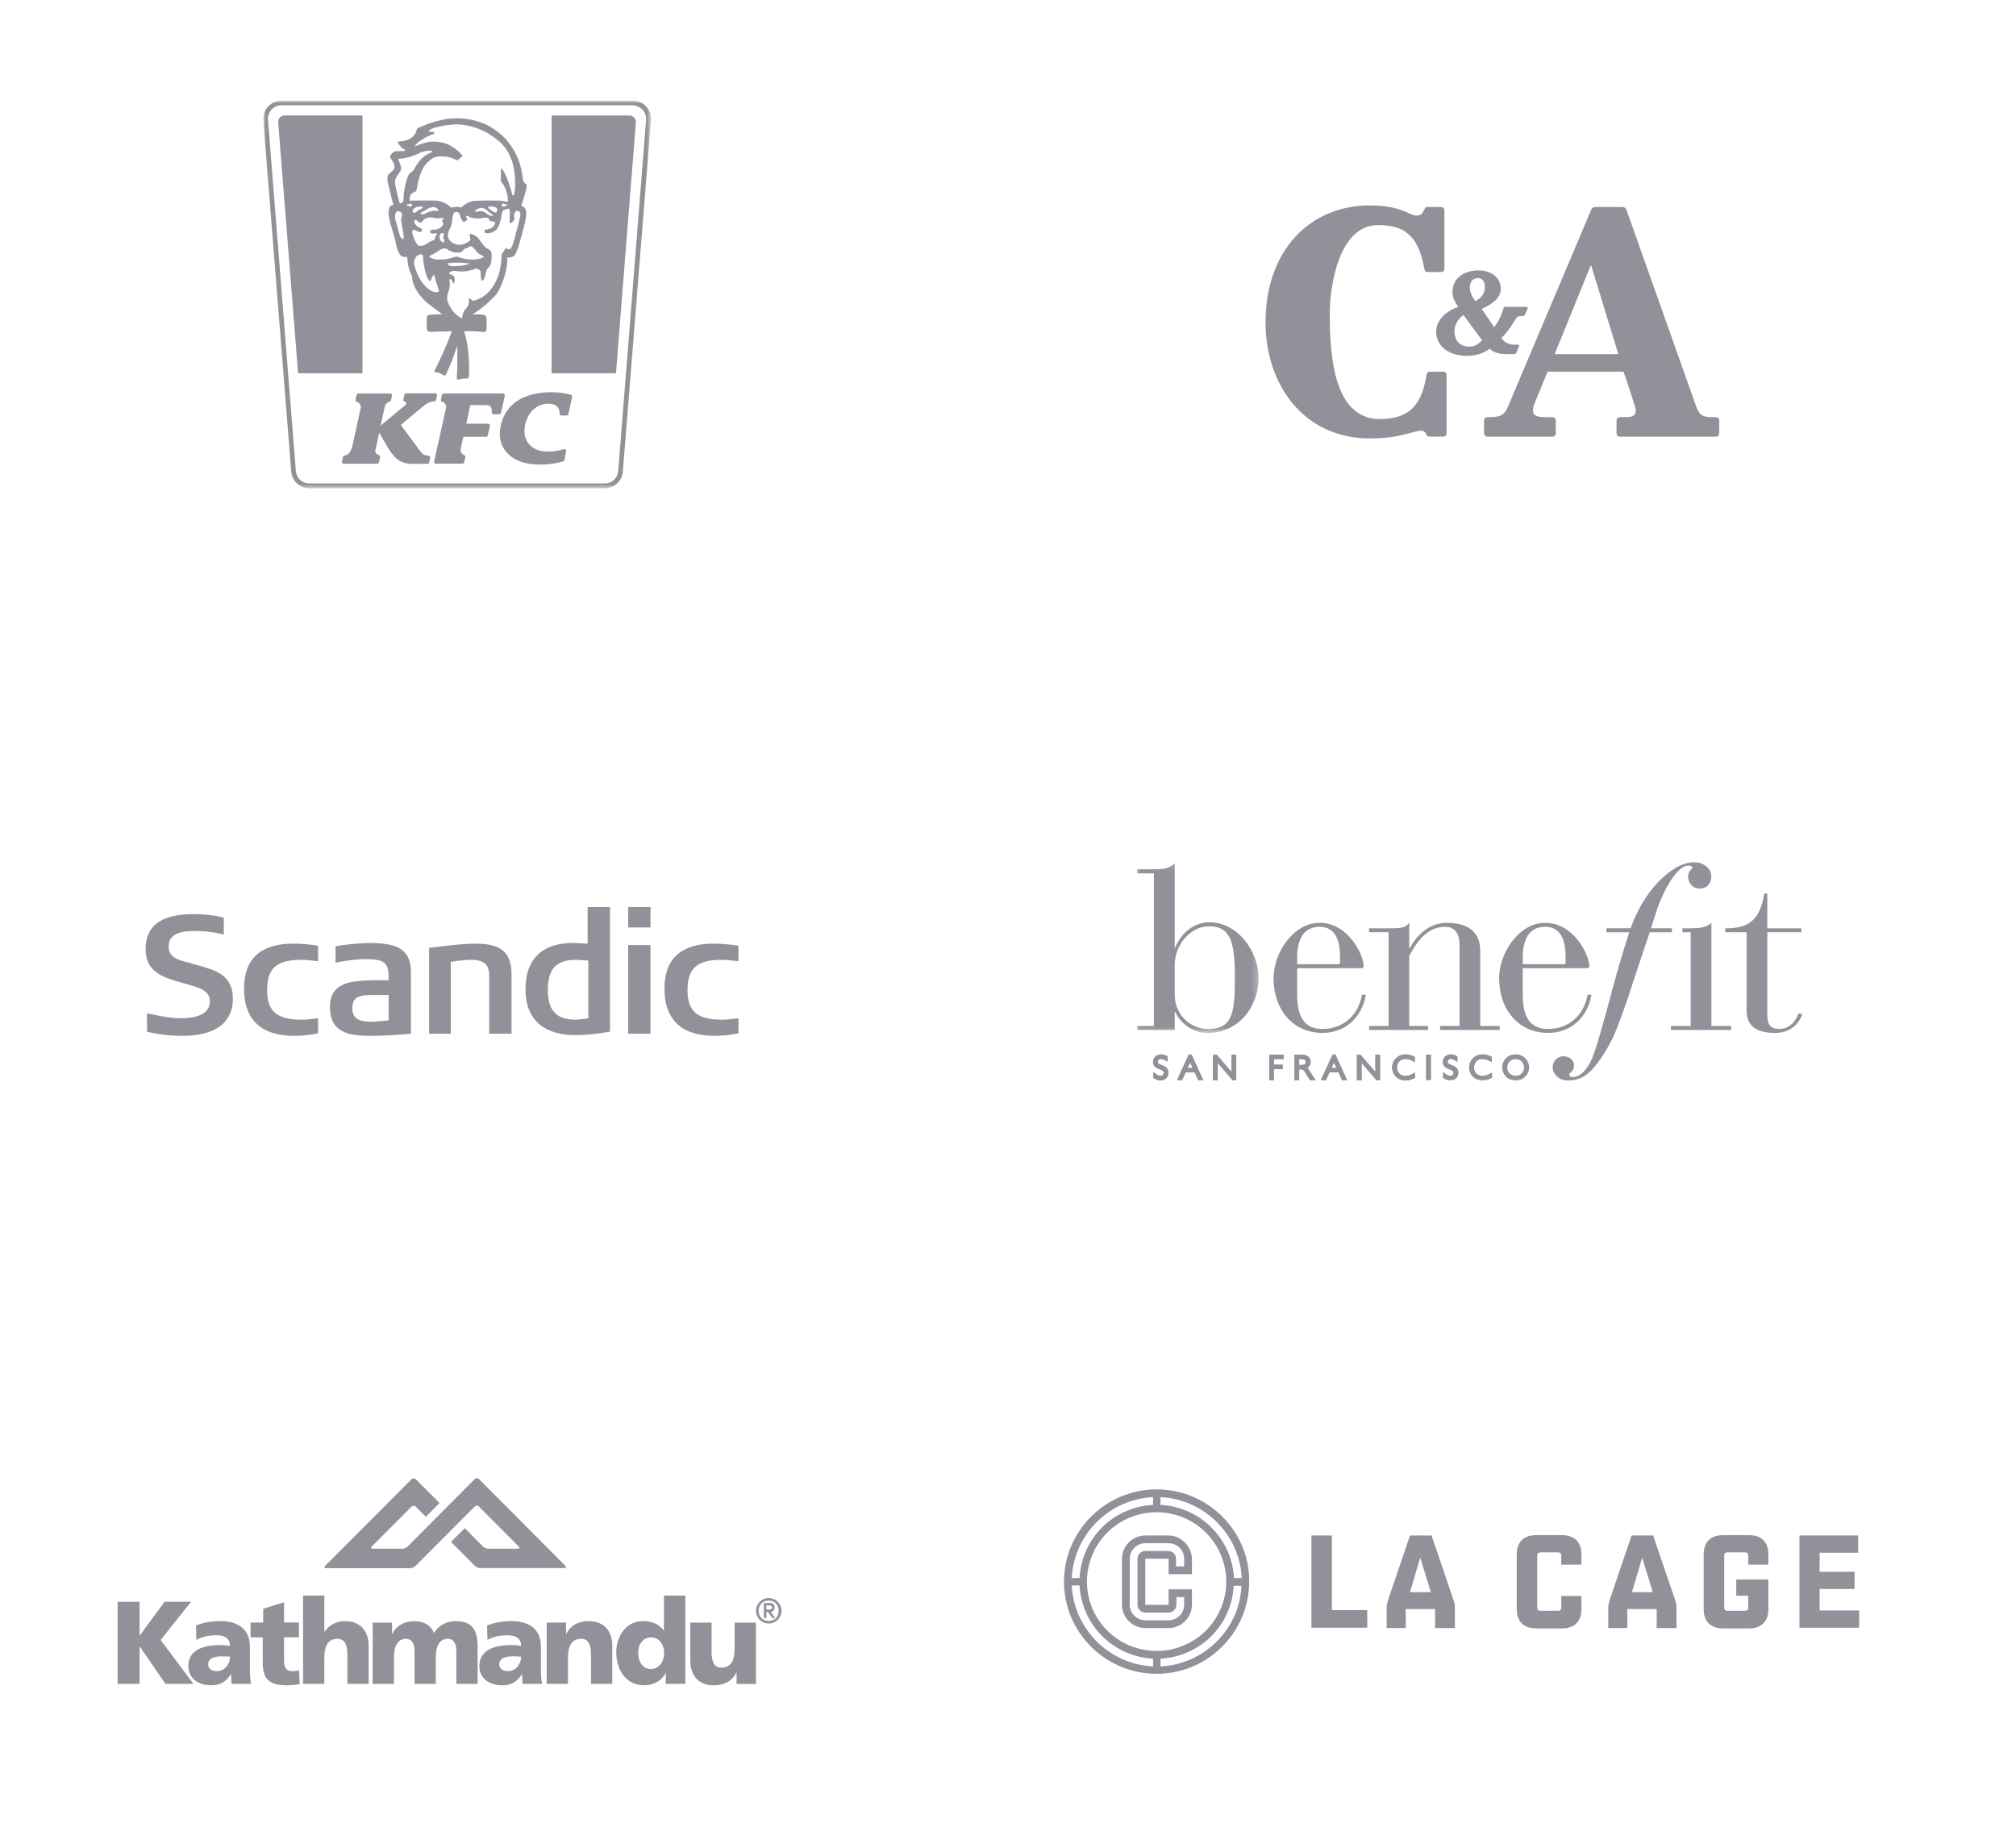 <svg width="360" height="330" viewBox="0 0 360 330" fill="none" xmlns="http://www.w3.org/2000/svg">
<g clip-path="url(#clip0_1953_188)">
<g clip-path="url(#clip1_1953_188)">
<path d="M234.178 290.766V274.234H237.838V287.56H244.149V290.703H234.178V290.766Z" fill="#929199"/>
<path d="M251.028 290.766H247.62V287.057C247.62 286.68 247.746 286.177 247.936 285.549L251.785 274.234H255.635L259.485 285.549C259.674 286.051 259.801 286.554 259.801 287.057V290.766H256.266V287.371H251.028V290.766V290.766ZM253.616 278.194L251.785 284.354H255.509L253.616 278.194Z" fill="#929199"/>
<path d="M278.798 285.046H282.395V287.371C282.395 289.634 281.133 290.829 278.924 290.829H274.317C272.045 290.829 270.846 289.571 270.846 287.371V277.629C270.846 275.366 272.108 274.171 274.317 274.171H278.924C281.196 274.171 282.395 275.429 282.395 277.629V279.451H278.798V277.817C278.798 277.44 278.608 277.251 278.23 277.251H275.074C274.695 277.251 274.506 277.44 274.506 277.817V287.12C274.506 287.497 274.695 287.686 275.074 287.686H278.23C278.608 287.686 278.798 287.497 278.798 287.12V285.046Z" fill="#929199"/>
<path d="M290.663 290.766H287.191V287.057C287.191 286.68 287.318 286.177 287.507 285.549L291.357 274.234H295.207L299.056 285.549C299.246 286.051 299.372 286.554 299.372 287.057V290.766H295.838V287.371H290.599V290.766H290.663ZM293.25 278.194L291.42 284.354H295.143L293.25 278.194Z" fill="#929199"/>
<path d="M315.781 287.371C315.781 289.634 314.519 290.829 312.31 290.829H307.703C305.431 290.829 304.231 289.571 304.231 287.371V277.629C304.231 275.366 305.494 274.171 307.703 274.171H312.31C314.582 274.171 315.781 275.429 315.781 277.629V279.451H312.183V277.817C312.183 277.44 311.994 277.251 311.615 277.251H308.46C308.081 277.251 307.892 277.44 307.892 277.817V287.12C307.892 287.497 308.081 287.686 308.46 287.686H311.615C311.994 287.686 312.183 287.497 312.183 287.12V284.983H310.038V282.091H315.781V287.371Z" fill="#929199"/>
<path d="M321.335 290.766V274.234H331.811V277.314H324.932V280.709H331.18V283.789H324.932V287.623H332.001V290.703H321.335V290.766Z" fill="#929199"/>
<path d="M206.535 266C197.447 266 190 273.417 190 282.469C190 291.583 197.447 298.937 206.535 298.937C215.686 298.937 223.07 291.52 223.07 282.469C223.133 273.417 215.686 266 206.535 266ZM221.745 281.84H220.356C219.978 274.737 214.298 269.143 207.229 268.766V267.383C215.055 267.76 221.366 274.046 221.745 281.84ZM206.535 294.851C199.656 294.851 194.102 289.32 194.102 282.469C194.102 275.617 199.656 270.086 206.535 270.086C213.414 270.086 218.968 275.617 218.968 282.469C218.968 289.32 213.414 294.851 206.535 294.851ZM205.904 267.383V268.766C198.772 269.143 193.156 274.737 192.777 281.84H191.388C191.767 274.046 198.078 267.76 205.904 267.383ZM191.388 283.16H192.777C193.156 290.2 198.772 295.857 205.904 296.234V297.617C198.078 297.24 191.767 290.954 191.388 283.16ZM207.229 297.617V296.234C214.298 295.857 219.978 290.263 220.293 283.223H221.682C221.366 290.954 215.055 297.24 207.229 297.617ZM208.618 274.234H204.516C202.244 274.234 200.35 276.12 200.35 278.383V286.617C200.35 288.88 202.244 290.766 204.516 290.766H208.681C210.953 290.766 212.846 288.88 212.846 286.617V283.851H208.681V286.617H204.516V278.383H208.681V281.149H212.846V278.383C212.783 276.12 210.89 274.234 208.618 274.234ZM210.006 279.766V278.383C210.006 277.629 209.375 277 208.618 277H204.516C203.758 277 203.127 277.629 203.127 278.383V286.617C203.127 287.371 203.758 288 204.516 288H208.681C209.438 288 210.069 287.371 210.069 286.617V285.234H211.458V286.617C211.458 288.126 210.196 289.383 208.681 289.383H204.516C203.001 289.383 201.739 288.126 201.739 286.617V278.383C201.739 276.874 203.001 275.617 204.516 275.617H208.681C210.196 275.617 211.458 276.874 211.458 278.383V279.766H210.006Z" fill="#929199"/>
</g>
<g clip-path="url(#clip2_1953_188)">
<mask id="mask0_1953_188" style="mask-type:luminance" maskUnits="userSpaceOnUse" x="47" y="18" width="70" height="70">
<path d="M116.232 18H47V87.232H116.232V18Z" fill="white"/>
</mask>
<g mask="url(#mask0_1953_188)">
<path fill-rule="evenodd" clip-rule="evenodd" d="M112.393 20.63H98.497V66.665H109.994L113.547 21.874C113.56 21.714 113.539 21.553 113.487 21.402C113.434 21.25 113.351 21.111 113.242 20.994C113.133 20.876 113.001 20.782 112.854 20.717C112.707 20.653 112.549 20.62 112.388 20.619L112.393 20.63ZM64.711 20.619H50.835C50.674 20.62 50.516 20.653 50.369 20.717C50.222 20.782 50.09 20.876 49.981 20.994C49.872 21.111 49.789 21.25 49.736 21.402C49.684 21.553 49.663 21.714 49.675 21.874L53.229 66.665H64.726V20.63L64.711 20.619Z" fill="#929199"/>
<path fill-rule="evenodd" clip-rule="evenodd" d="M112.986 17.982H50.253C49.804 17.982 49.361 18.075 48.95 18.255C48.539 18.436 48.17 18.699 47.866 19.029C47.562 19.36 47.33 19.749 47.185 20.174C47.039 20.598 46.984 21.048 47.021 21.495L52.005 84.228C52.074 85.039 52.444 85.795 53.042 86.346C53.64 86.898 54.423 87.206 55.237 87.209H108.007C108.819 87.202 109.598 86.893 110.193 86.341C110.788 85.79 111.156 85.037 111.224 84.228L116.243 21.495C116.281 21.048 116.226 20.598 116.081 20.173C115.936 19.748 115.704 19.358 115.4 19.028C115.096 18.697 114.727 18.434 114.316 18.254C113.904 18.074 113.46 17.981 113.011 17.982H112.986ZM112.986 18.825C113.316 18.825 113.643 18.893 113.946 19.025C114.248 19.157 114.52 19.351 114.745 19.593C114.969 19.835 115.141 20.121 115.249 20.433C115.358 20.745 115.4 21.076 115.375 21.405L110.396 84.138C110.348 84.738 110.076 85.299 109.633 85.707C109.19 86.115 108.61 86.342 108.007 86.341H55.222C54.619 86.342 54.039 86.115 53.596 85.707C53.153 85.299 52.881 84.738 52.833 84.138L47.854 21.38C47.829 21.051 47.871 20.72 47.98 20.408C48.088 20.096 48.26 19.81 48.484 19.568C48.709 19.325 48.981 19.132 49.283 19C49.586 18.868 49.913 18.8 50.243 18.8H112.976L112.986 18.825Z" fill="#929199"/>
<path fill-rule="evenodd" clip-rule="evenodd" d="M73.584 49.351C73.584 50.22 74.086 52.503 77.012 54.671C77.647 55.153 78.29 55.626 78.939 56.091C79.019 56.147 78.507 56.132 78.372 56.147C77.831 56.128 77.289 56.15 76.751 56.212C76.194 56.317 76.249 56.448 76.214 56.854C76.169 57.175 76.214 57.682 76.214 58.114C76.214 58.545 76.174 58.852 76.354 59.062C76.535 59.273 76.65 59.303 77.418 59.253C78.186 59.203 80.168 59.208 80.429 59.158C80.69 59.108 80.69 59.208 80.515 59.594C79.673 61.851 78.699 64.056 77.599 66.199C77.378 66.6 77.995 66.41 78.522 66.666C79.476 67.122 79.441 67.253 79.692 66.771C80.417 65.232 81.037 63.646 81.549 62.023C81.574 61.893 81.634 61.783 81.654 61.978C81.674 62.174 81.689 66.199 81.574 67.499C81.568 67.533 81.571 67.568 81.582 67.601C81.592 67.634 81.61 67.664 81.634 67.689C81.707 67.754 81.798 67.796 81.895 67.81C82.383 67.628 82.907 67.561 83.426 67.614L83.551 67.589C83.577 67.568 83.599 67.543 83.616 67.514C83.655 67.438 83.682 67.357 83.697 67.273C83.734 67.108 83.757 66.94 83.767 66.771C83.767 66.584 83.767 66.396 83.767 66.209C83.767 65.958 83.767 65.707 83.767 65.456C83.767 65.311 83.767 65.361 83.767 65.215C83.743 64.376 83.688 63.539 83.601 62.706C83.564 62.351 83.519 61.997 83.466 61.642C83.441 61.466 83.41 61.296 83.38 61.14C83.35 60.985 83.32 60.899 83.285 60.729C83.25 60.558 83.215 60.403 83.175 60.227C83.108 59.949 83.029 59.675 82.939 59.404C82.921 59.336 82.909 59.267 82.904 59.198C82.904 59.138 82.989 59.198 83.074 59.168H83.134C83.676 59.129 84.219 59.129 84.761 59.168C84.961 59.168 85.99 59.273 86.266 59.298C86.542 59.324 86.903 59.394 86.888 58.52C86.888 58.323 86.888 58.127 86.888 57.933V57.291C86.888 57.279 86.888 57.267 86.888 57.256C86.888 57.212 86.888 57.17 86.888 57.13V57.045C86.888 57.015 86.888 56.986 86.888 56.96C86.915 56.811 86.888 56.657 86.81 56.527C86.733 56.397 86.611 56.299 86.467 56.252C85.805 56.13 85.129 56.103 84.459 56.172C84.359 56.172 84.334 56.172 84.364 56.142C85.228 55.622 86.043 55.024 86.798 54.355C88.133 53.156 88.77 52.523 89.177 51.655C89.177 51.655 90.637 48.819 90.567 46.42C90.567 45.919 90.632 45.979 90.933 45.984C91.15 45.986 91.363 45.936 91.556 45.838C92.173 45.698 92.72 43.58 92.72 43.58C92.72 43.58 93.653 40.368 93.879 39.063C94.08 37.894 94.03 37.211 93.317 36.865L93.197 36.8C93.164 36.805 93.131 36.797 93.104 36.778C93.077 36.759 93.059 36.73 93.054 36.697C93.049 36.664 93.056 36.631 93.076 36.604C93.095 36.577 93.124 36.559 93.157 36.554C93.157 36.504 93.168 36.453 93.192 36.403C93.543 35.194 94.165 33.658 94.025 33.041C94.012 32.981 93.984 32.925 93.945 32.878C93.906 32.831 93.856 32.794 93.799 32.77C93.619 32.61 93.474 32.416 93.373 32.198C93.368 32.166 93.368 32.134 93.373 32.102C93.16 29.229 91.947 26.521 89.945 24.449L89.679 24.208C89.428 23.981 89.168 23.765 88.901 23.561C88.212 23.025 87.468 22.562 86.683 22.18C86.019 21.889 85.331 21.661 84.625 21.498L84.294 21.413C84.046 21.359 83.795 21.316 83.541 21.282C82.76 21.155 81.967 21.113 81.177 21.157H80.931H80.61C80.389 21.157 80.17 21.18 79.953 21.227C79.556 21.282 79.135 21.363 78.869 21.423C78.603 21.483 78.181 21.578 77.689 21.719L77.082 21.904L76.911 21.96L76.249 22.186C75.914 22.319 75.58 22.46 75.245 22.607L74.969 22.728C74.467 22.883 74.382 23.159 74.367 23.315C74.358 23.414 74.332 23.51 74.292 23.601C73.594 25.081 71.958 25.227 71.305 25.257C71.135 25.257 70.984 25.287 71.04 25.458C71.333 26.052 71.817 26.531 72.415 26.818C72.415 26.888 72.013 26.973 71.913 26.993C71.579 27.015 71.243 27.015 70.909 26.993C70.628 26.998 70.356 27.094 70.134 27.267C69.912 27.44 69.753 27.68 69.68 27.952C69.666 27.996 69.663 28.042 69.67 28.087C69.677 28.132 69.694 28.175 69.72 28.213C69.939 28.5 70.124 28.812 70.272 29.141C70.316 29.253 70.353 29.367 70.382 29.483C70.429 29.588 70.453 29.701 70.453 29.816C70.453 29.931 70.429 30.045 70.382 30.15C70.081 30.732 69.333 30.913 69.218 31.495C69.057 32.318 69.343 32.855 69.654 34.215C69.865 35.149 70.096 36.107 70.262 36.544C70.262 36.574 70.252 36.591 70.232 36.594L70.011 36.644C69.574 36.815 69.439 37.146 69.388 37.829C69.278 39.309 70.392 41.593 70.713 43.55C70.829 44.207 71.13 45.266 71.637 45.703C71.788 45.803 71.959 45.868 72.139 45.894C72.535 45.964 72.706 45.713 72.731 46.109C72.731 46.195 72.761 46.416 72.766 46.541C72.854 47.522 73.132 48.477 73.584 49.351ZM74.266 25.839C74.406 25.646 74.576 25.477 74.768 25.337C75.466 24.803 76.239 24.375 77.062 24.068C77.248 24.012 77.293 23.987 77.413 23.957C77.534 23.927 77.689 23.596 77.378 23.551C77.168 23.526 76.956 23.526 76.746 23.551C76.57 23.551 76.485 23.46 76.615 23.325C76.838 23.126 77.099 22.975 77.383 22.883C78.423 22.556 79.498 22.352 80.585 22.276C81.149 22.202 81.72 22.192 82.286 22.246C82.71 22.284 83.13 22.348 83.546 22.436C84.778 22.697 85.963 23.145 87.059 23.766C87.65 24.117 88.218 24.504 88.76 24.926C90.376 26.185 92.233 28.584 91.962 33.633C91.951 33.993 91.904 34.351 91.822 34.702C91.782 34.848 91.586 35.099 91.485 34.767C91.149 33.688 90.723 31.781 89.744 30.281C89.609 30.07 89.398 30.09 89.418 30.311C89.418 30.401 89.473 31.365 89.448 31.555C89.287 32.795 89.669 32.313 90.231 33.643C90.45 34.207 90.602 34.795 90.683 35.395C90.683 35.525 90.713 35.681 90.718 35.826C90.723 35.972 90.627 36.022 90.627 36.022C90.246 36.022 89.578 35.836 89.217 35.826C88.856 35.816 85.965 35.786 84.896 35.866C84.055 35.917 83.257 36.257 82.638 36.83C82.536 36.908 82.427 36.975 82.311 37.031C82.269 37.045 82.223 37.045 82.181 37.031L81.925 36.98C81.651 36.915 81.366 36.915 81.092 36.98C80.836 37.056 80.716 37.121 80.439 36.98C80.03 36.587 79.544 36.282 79.013 36.082C78.482 35.882 77.915 35.791 77.348 35.816C76.159 35.816 74.598 35.791 73.679 35.816C73.383 35.816 73.228 35.861 73.152 35.861C73.15 35.831 73.15 35.801 73.152 35.771C73.152 34.095 74.231 34.466 74.357 34.029C74.668 32.946 74.743 30.331 76.64 28.73C76.928 28.441 77.276 28.22 77.66 28.082C78.043 27.944 78.453 27.892 78.859 27.932C79.63 27.93 80.394 28.087 81.102 28.394C81.458 28.569 81.639 28.69 81.779 28.584C81.92 28.479 82.281 28.133 82.452 28.017C82.623 27.902 82.547 27.711 82.402 27.591C82.256 27.47 80.896 25.784 78.854 25.443C78.442 25.357 78.024 25.307 77.604 25.292C77.277 25.281 76.949 25.299 76.625 25.347C75.761 25.516 74.919 25.784 74.116 26.145C74.081 26.105 74.216 25.884 74.257 25.824L74.266 25.839ZM90.502 36.715C90.417 36.805 90.341 36.75 90.166 36.795C89.99 36.84 89.94 36.905 89.809 36.895C89.764 36.89 89.721 36.873 89.684 36.846C89.647 36.82 89.618 36.784 89.599 36.743C89.579 36.702 89.571 36.656 89.575 36.611C89.578 36.565 89.593 36.522 89.619 36.484C89.784 36.243 90.015 36.453 90.206 36.484C90.289 36.475 90.373 36.475 90.457 36.484C90.547 36.519 90.562 36.604 90.502 36.694V36.715ZM87.696 37.558C87.504 37.431 87.335 37.273 87.195 37.091C87.134 36.986 87.149 36.9 87.305 36.9C87.757 36.831 88.22 36.898 88.635 37.091C88.717 37.182 88.77 37.296 88.788 37.417C88.806 37.538 88.788 37.662 88.735 37.773C88.63 38.009 88.424 37.944 88.309 37.929C88.091 37.825 87.885 37.701 87.691 37.558H87.696ZM87.937 38.561C87.722 38.568 87.51 38.517 87.32 38.416C87.076 38.288 86.849 38.131 86.642 37.949C86.377 37.77 86.058 37.688 85.739 37.718C85.495 37.735 85.253 37.774 85.016 37.834C84.816 37.884 84.801 37.703 84.861 37.633C85.123 37.381 85.449 37.208 85.804 37.131C85.919 37.114 86.036 37.114 86.151 37.131C86.444 37.185 86.713 37.326 86.924 37.538C87.201 37.807 87.502 38.052 87.822 38.27C87.932 38.341 88.188 38.411 87.937 38.541V38.561ZM79.255 42.762C79.314 42.884 79.336 43.019 79.32 43.153C79.32 43.254 78.954 43.384 78.663 42.948C78.548 42.775 78.486 42.573 78.486 42.365C78.486 42.158 78.548 41.956 78.663 41.783C78.934 41.452 79.35 41.693 79.29 41.813C79.217 41.959 79.174 42.117 79.164 42.279C79.155 42.442 79.179 42.604 79.235 42.757L79.255 42.762ZM75.22 37.949C75.326 37.879 75.436 37.817 75.551 37.763C75.717 37.673 75.908 37.558 76.098 37.437C76.487 37.195 76.924 37.04 77.378 36.98C77.651 36.985 77.913 37.089 78.116 37.272C78.311 37.487 78.367 37.733 78.116 37.688C77.786 37.608 77.442 37.608 77.112 37.688C76.704 37.793 76.31 37.944 75.938 38.14C75.741 38.233 75.528 38.284 75.31 38.29C75.225 38.29 74.979 38.155 75.23 37.949H75.22ZM74.874 37.447C74.618 37.613 74.372 37.798 74.171 37.949C73.97 38.1 73.604 37.949 73.704 37.628C73.755 37.476 73.841 37.339 73.955 37.227C74.07 37.115 74.209 37.032 74.362 36.986C74.412 36.986 74.603 36.94 74.758 36.92L75.26 36.88C75.531 36.88 75.561 37.086 75.376 37.196C75.19 37.307 75.064 37.362 74.874 37.472V37.447ZM70.573 32.102C70.802 31.558 71.112 31.05 71.491 30.597C71.588 30.415 71.638 30.213 71.638 30.007C71.638 29.802 71.588 29.599 71.491 29.417C71.401 29.123 71.282 28.839 71.135 28.569C71.123 28.541 71.117 28.512 71.117 28.482C71.117 28.451 71.123 28.421 71.135 28.394L71.18 28.363L71.682 28.323C72.74 28.191 73.771 27.889 74.733 27.43C74.921 27.327 75.117 27.241 75.32 27.174C75.556 27.085 75.8 27.02 76.048 26.978C76.234 26.948 76.455 26.918 76.64 26.898C76.921 26.868 77.363 27.064 77.268 27.119C76.375 27.43 75.578 27.965 74.954 28.675C74.587 29.129 74.274 29.624 74.021 30.15C73.846 30.407 73.625 30.628 73.368 30.803C73.116 31.004 72.922 31.269 72.806 31.57C72.335 32.858 72.081 34.215 72.053 35.585C72.053 35.841 71.998 36.117 71.757 36.208C71.556 36.288 71.396 36.423 71.361 36.278C71.23 35.776 70.934 34.737 70.809 34.075C70.769 33.864 70.723 33.655 70.673 33.447C70.529 33.009 70.498 32.541 70.583 32.087L70.573 32.102ZM71.777 42.596C71.371 42.325 71.396 41.974 71.275 41.628C71.055 40.89 70.824 40.002 70.618 39.244C70.493 38.787 70.462 37.738 71.085 37.738C71.221 37.718 71.361 37.746 71.479 37.817C71.597 37.889 71.687 37.999 71.732 38.13C71.953 38.782 71.536 38.672 71.642 39.445C71.717 39.992 71.822 40.529 71.993 41.452C72.073 41.879 72.214 42.913 71.838 42.662L71.777 42.596ZM73.343 36.895C73.218 36.895 73.107 36.83 72.972 36.8C72.836 36.77 72.716 36.8 72.651 36.724C72.585 36.649 72.605 36.549 72.696 36.514C72.778 36.497 72.862 36.489 72.947 36.489C73.132 36.453 73.363 36.238 73.534 36.489C73.559 36.527 73.574 36.57 73.577 36.615C73.581 36.661 73.573 36.706 73.555 36.748C73.536 36.789 73.508 36.825 73.472 36.853C73.436 36.88 73.393 36.898 73.348 36.905L73.343 36.895ZM73.639 41.422C73.584 41.181 73.689 40.82 74.262 41.186C74.47 41.3 74.69 41.389 74.919 41.452C74.952 41.466 74.987 41.472 75.023 41.472C75.058 41.471 75.093 41.464 75.126 41.449C75.158 41.434 75.187 41.413 75.211 41.387C75.235 41.361 75.254 41.33 75.265 41.297C75.32 41.166 75.466 40.905 75.21 40.795C74.932 40.717 74.676 40.576 74.461 40.383C74.247 40.19 74.081 39.949 73.975 39.681C73.953 39.61 73.955 39.534 73.981 39.464C74.008 39.395 74.057 39.337 74.121 39.299C74.18 39.277 74.245 39.274 74.306 39.29C74.367 39.306 74.422 39.341 74.462 39.389C74.617 39.566 74.822 39.69 75.049 39.746C75.103 39.757 75.159 39.752 75.209 39.73C75.259 39.708 75.302 39.672 75.331 39.625C75.515 39.352 75.77 39.133 76.069 38.993C76.368 38.854 76.699 38.798 77.027 38.832C77.448 38.888 77.84 38.978 77.985 38.988C78.203 39.004 78.422 38.993 78.638 38.958C78.944 38.898 79.406 38.802 79.18 39.063C78.954 39.324 78.844 39.364 79.004 39.59V39.625C79.083 39.721 79.126 39.84 79.126 39.964C79.126 40.088 79.083 40.208 79.004 40.303V40.328C78.794 40.559 78.536 40.74 78.248 40.861C77.96 40.981 77.65 41.038 77.338 41.026C76.896 41.056 76.866 41.026 76.836 41.291C76.827 41.363 76.827 41.436 76.836 41.507C76.861 41.633 76.947 41.688 77.253 41.708C77.464 41.711 77.675 41.701 77.885 41.678C77.985 41.648 78.106 41.713 78.041 41.793L77.98 41.879C77.815 42.08 77.707 42.323 77.669 42.581C77.663 42.647 77.641 42.71 77.604 42.764C77.567 42.819 77.517 42.863 77.458 42.892C77.042 43.017 76.649 43.209 76.294 43.459C75.842 43.831 74.909 44.137 74.502 43.68C74.052 43.003 73.743 42.242 73.594 41.442L73.639 41.422ZM77.815 52.182C77.012 52.182 74.909 50.937 73.996 47.339C73.898 47.002 73.914 46.642 74.042 46.315C74.17 45.989 74.403 45.713 74.703 45.532C74.833 45.481 74.967 45.444 75.105 45.422C75.161 45.412 75.219 45.416 75.274 45.432C75.329 45.449 75.379 45.478 75.42 45.517C75.462 45.557 75.494 45.606 75.513 45.66C75.532 45.714 75.538 45.772 75.531 45.828C75.531 46.165 75.797 48.955 76.535 49.964C76.716 50.215 76.881 50.225 76.967 50.004C77.052 49.783 77.167 49.532 77.207 49.432C77.248 49.331 77.504 48.93 77.579 49.261C77.777 50.056 78.018 50.841 78.302 51.61C78.573 52.187 78.126 52.177 77.8 52.187L77.815 52.182ZM78.302 46.355C77.253 46.355 76.766 45.949 76.691 45.853C76.615 45.758 76.741 45.653 76.851 45.617C77.158 45.509 77.449 45.362 77.719 45.181C77.9 45.045 78.392 44.739 78.643 44.579C78.758 44.503 79.436 44.207 79.827 44.483C80.439 44.963 81.212 45.188 81.985 45.111C82.638 45.071 82.623 44.544 83.15 44.378C83.41 44.304 83.655 44.184 83.872 44.022C83.964 43.983 84.064 43.973 84.162 43.991C84.259 44.01 84.349 44.057 84.419 44.127C84.685 44.378 84.781 44.569 85.087 44.92C85.359 45.248 85.714 45.498 86.115 45.643C86.17 45.651 86.221 45.674 86.264 45.708C86.307 45.743 86.341 45.787 86.361 45.838C86.361 45.883 86.306 46.034 85.86 46.154C84.623 46.478 83.317 46.419 82.116 45.984C81.924 45.892 81.714 45.843 81.501 45.843C81.288 45.843 81.078 45.892 80.886 45.984C80.047 46.261 79.165 46.389 78.281 46.36L78.302 46.355ZM83.621 47.188C83.205 47.321 82.776 47.412 82.341 47.459C82 47.459 80.921 47.55 80.741 47.545C80.453 47.519 80.182 47.397 79.973 47.198C79.922 47.153 79.872 46.998 80.068 46.993C81.115 46.87 82.173 46.87 83.22 46.993L83.616 47.028C83.671 47.028 83.862 47.123 83.616 47.209L83.621 47.188ZM92.831 38.873C92.544 40.378 92.228 41.141 92.028 42.069C91.827 42.998 91.4 44.453 90.999 44.493C90.592 44.614 90.427 44.142 90.166 44.493C90.01 44.699 89.889 44.995 89.749 45.151C89.651 45.301 89.59 45.474 89.573 45.653C89.565 46.429 89.478 47.203 89.312 47.961C89.062 49.357 88.467 50.668 87.581 51.775C86.872 52.646 85.925 53.291 84.856 53.632C84.672 53.707 84.467 53.707 84.284 53.632C84.188 53.587 84.113 53.472 83.953 53.311C83.792 53.151 83.722 53.396 83.717 53.457C83.763 53.829 83.728 54.208 83.616 54.566C83.215 55.273 82.833 55.334 82.613 56.212C82.542 56.508 82.613 56.96 82.236 56.754C81.085 56.038 80.241 54.92 79.867 53.617C79.81 53.076 79.891 52.528 80.103 52.026C80.234 51.633 80.313 51.225 80.339 50.812C80.339 50.31 80.143 49.883 80.339 49.838C80.705 49.758 80.871 50.701 81.037 50.601C81.333 50.43 81.112 49.437 81.112 49.437C81.043 49.326 80.949 49.233 80.839 49.163C80.729 49.094 80.604 49.05 80.475 49.035C80.178 48.965 80.083 48.744 80.399 48.589C80.647 48.43 80.939 48.353 81.232 48.368C82.448 48.6 83.705 48.474 84.851 48.006C84.914 47.979 84.983 47.965 85.052 47.965C85.121 47.965 85.189 47.979 85.252 48.006C85.383 48.067 85.754 48.262 85.809 48.443C85.865 48.624 85.809 49.331 85.92 49.868C86.03 50.405 86.422 49.919 86.507 49.708C86.603 49.427 86.674 49.138 86.718 48.844C86.752 48.539 86.865 48.247 87.044 47.996C87.321 47.749 87.526 47.432 87.636 47.078C87.764 46.611 87.815 46.126 87.787 45.643C87.787 44.89 87.631 44.81 87.451 44.639C87.27 44.468 87.054 44.508 86.597 44.087C86.214 43.663 85.867 43.208 85.558 42.727C85.22 42.28 84.746 41.955 84.209 41.798C83.651 41.663 83.882 42.18 83.912 42.3C83.942 42.421 84.068 42.857 83.882 43.013C83.697 43.169 82.618 43.941 81.614 43.68C80.414 43.369 79.998 42.677 79.973 42.049C80.007 41.541 80.171 41.051 80.45 40.624C80.612 40.204 80.71 39.763 80.741 39.314C80.785 38.919 80.866 38.53 80.981 38.15C81.027 38.051 81.104 37.969 81.2 37.918C81.296 37.866 81.406 37.847 81.513 37.864C81.65 37.857 81.785 37.9 81.894 37.983C82.002 38.067 82.077 38.186 82.106 38.32C82.317 39.284 82.653 39.53 82.768 39.61C82.883 39.691 83.104 39.535 83.19 39.475C83.275 39.414 83.496 39.199 83.426 39.078C83.344 38.954 83.282 38.819 83.24 38.677C83.2 38.491 83.431 38.516 83.476 38.551C83.889 38.819 84.368 38.968 84.861 38.983C86 39.174 86.161 38.752 86.944 38.888C87.086 38.914 87.213 38.993 87.3 39.108C87.35 39.209 87.445 39.44 87.541 39.48C87.688 39.513 87.837 39.536 87.987 39.55C88.153 39.58 88.449 39.55 88.399 39.866C88.273 40.684 87.325 40.91 86.893 40.985C86.791 40.992 86.691 41.018 86.597 41.061C86.548 41.135 86.521 41.222 86.521 41.312C86.521 41.401 86.548 41.488 86.597 41.562C86.678 41.678 87.034 41.688 87.521 41.593C87.807 41.545 88.08 41.435 88.32 41.271C88.56 41.107 88.762 40.893 88.911 40.644C89.255 39.914 89.485 39.136 89.593 38.336C89.639 38.075 89.744 37.633 89.889 37.543C90.176 37.409 90.48 37.316 90.793 37.267C90.903 37.267 90.989 37.342 91.039 37.598C91.089 37.854 90.994 39.41 90.994 39.64C90.994 39.871 91.119 39.886 91.189 39.856C91.482 39.718 91.716 39.482 91.852 39.189C91.922 38.953 91.721 38.606 91.822 38.28C91.977 37.779 92.133 37.633 92.238 37.643C92.886 37.703 93.021 37.989 92.866 38.817L92.831 38.873ZM101.899 70.515C101.991 70.54 102.069 70.599 102.118 70.681C102.166 70.762 102.182 70.859 102.16 70.952L101.493 73.963C101.483 74.035 101.445 74.101 101.388 74.147C101.331 74.192 101.259 74.215 101.187 74.209H100.233C100.19 74.209 100.148 74.2 100.108 74.183C100.069 74.166 100.033 74.142 100.004 74.111C99.974 74.08 99.951 74.043 99.936 74.003C99.921 73.963 99.915 73.92 99.917 73.877C99.917 73.877 99.917 73.842 99.917 73.822C99.962 72.819 99.34 72.101 97.934 72.101C95.596 72.101 93.919 74.018 93.674 76.537C93.443 79.137 95.26 80.653 97.779 80.653C98.764 80.656 99.744 80.508 100.685 80.216C100.737 80.199 100.793 80.197 100.846 80.208C100.9 80.219 100.95 80.244 100.991 80.281C101.032 80.317 101.063 80.364 101.08 80.416C101.098 80.468 101.102 80.523 101.091 80.577L100.795 82.138C100.785 82.204 100.756 82.266 100.711 82.316C100.667 82.366 100.609 82.401 100.544 82.419C99.186 82.811 97.777 82.998 96.364 82.971C91.094 82.971 88.956 79.96 89.287 76.853C89.583 74.103 91.4 70.053 98.577 70.048C99.705 70.047 100.828 70.201 101.914 70.505L101.899 70.515ZM72.224 70.505C72.234 70.426 72.274 70.355 72.336 70.305C72.398 70.255 72.476 70.232 72.555 70.239H77.729C77.777 70.239 77.823 70.25 77.866 70.271C77.908 70.292 77.946 70.322 77.975 70.359C78.004 70.396 78.025 70.439 78.036 70.485C78.046 70.531 78.046 70.579 78.036 70.625L77.86 71.418C77.849 71.485 77.816 71.546 77.766 71.591C77.716 71.636 77.651 71.662 77.584 71.664H77.544C76.941 71.725 76.365 71.943 75.873 72.297L71.576 75.9L74.889 80.382C75.531 81.21 75.847 81.355 76.495 81.385C76.544 81.387 76.592 81.4 76.636 81.422C76.679 81.445 76.718 81.476 76.748 81.515C76.778 81.554 76.799 81.599 76.81 81.646C76.821 81.694 76.821 81.744 76.811 81.792L76.63 82.595C76.62 82.667 76.583 82.732 76.526 82.777C76.469 82.822 76.397 82.843 76.324 82.836H73.745C70.889 82.836 70.101 81.586 67.722 77.235L67.03 80.407C66.924 80.909 67.336 81.159 67.637 81.285H67.677C67.714 81.295 67.748 81.313 67.778 81.337C67.808 81.361 67.832 81.391 67.85 81.425C67.868 81.458 67.879 81.496 67.882 81.534C67.885 81.572 67.88 81.61 67.868 81.646L67.662 82.575C67.653 82.648 67.616 82.714 67.559 82.76C67.502 82.806 67.429 82.828 67.356 82.821H61.384C61.334 82.821 61.285 82.811 61.24 82.789C61.196 82.768 61.156 82.737 61.125 82.698C61.094 82.66 61.072 82.614 61.062 82.566C61.051 82.518 61.051 82.467 61.062 82.419L61.238 81.626C61.249 81.553 61.285 81.486 61.34 81.436C61.395 81.387 61.465 81.358 61.539 81.355C62.086 81.29 62.658 80.944 63.015 79.252L64.37 73.049C64.459 72.8 64.446 72.526 64.334 72.287C64.223 72.047 64.021 71.861 63.773 71.77H63.717C63.676 71.761 63.637 71.743 63.603 71.718C63.569 71.692 63.54 71.66 63.519 71.623C63.498 71.586 63.486 71.546 63.482 71.503C63.478 71.461 63.483 71.418 63.497 71.378L63.682 70.55C63.692 70.47 63.733 70.397 63.796 70.347C63.858 70.296 63.938 70.272 64.019 70.279H69.7C69.746 70.28 69.791 70.29 69.833 70.311C69.874 70.331 69.911 70.36 69.939 70.396C69.968 70.432 69.989 70.474 69.999 70.519C70.01 70.564 70.01 70.61 70.001 70.656L69.82 71.474C69.809 71.533 69.781 71.588 69.741 71.632C69.7 71.677 69.647 71.709 69.589 71.725H69.544C69.348 71.78 69.169 71.886 69.026 72.033C68.884 72.179 68.782 72.36 68.731 72.558L67.973 76.01L72.38 72.347C72.439 72.312 72.486 72.259 72.514 72.197C72.543 72.135 72.553 72.065 72.541 71.997C72.53 71.929 72.498 71.866 72.451 71.817C72.403 71.767 72.341 71.733 72.274 71.719C72.23 71.712 72.188 71.695 72.151 71.669C72.114 71.644 72.084 71.61 72.061 71.571C72.039 71.533 72.025 71.489 72.021 71.445C72.017 71.4 72.023 71.355 72.038 71.313L72.214 70.525L72.224 70.505ZM88.138 73.978C88.093 73.978 88.049 73.969 88.008 73.951C87.968 73.933 87.931 73.906 87.901 73.873C87.871 73.84 87.849 73.801 87.835 73.758C87.821 73.716 87.817 73.671 87.822 73.627V73.586C87.872 72.799 87.601 72.342 86.723 72.342H83.993L83.265 75.669H87.174C87.221 75.67 87.267 75.68 87.309 75.701C87.352 75.721 87.388 75.751 87.418 75.787C87.447 75.824 87.468 75.866 87.479 75.912C87.49 75.957 87.49 76.005 87.481 76.05L87.099 77.767C87.089 77.839 87.052 77.905 86.995 77.951C86.938 77.996 86.866 78.019 86.793 78.013H82.743C82.743 78.013 82.291 80.05 82.276 80.141C82.226 80.372 82.258 80.613 82.369 80.823C82.479 81.032 82.659 81.196 82.879 81.285H82.924C82.99 81.308 83.045 81.356 83.077 81.419C83.109 81.481 83.115 81.554 83.094 81.621L82.888 82.56C82.88 82.632 82.843 82.699 82.785 82.745C82.728 82.791 82.655 82.813 82.582 82.806H77.82C77.773 82.806 77.726 82.796 77.684 82.776C77.641 82.755 77.603 82.726 77.574 82.689C77.545 82.653 77.524 82.61 77.513 82.564C77.503 82.518 77.503 82.47 77.514 82.424L79.606 73.049C79.653 72.923 79.674 72.789 79.668 72.655C79.661 72.521 79.628 72.389 79.57 72.268C79.512 72.147 79.43 72.038 79.33 71.949C79.229 71.86 79.112 71.792 78.984 71.75H78.949C78.909 71.74 78.872 71.723 78.84 71.699C78.807 71.674 78.78 71.644 78.76 71.608C78.74 71.573 78.728 71.533 78.724 71.493C78.721 71.453 78.725 71.412 78.738 71.373L78.924 70.545C78.934 70.465 78.975 70.392 79.037 70.342C79.1 70.291 79.18 70.267 79.26 70.274H89.844C89.891 70.275 89.937 70.285 89.979 70.306C90.021 70.326 90.058 70.356 90.088 70.392C90.117 70.429 90.138 70.471 90.149 70.517C90.16 70.562 90.16 70.61 90.151 70.656L89.468 73.737C89.458 73.809 89.421 73.875 89.364 73.921C89.307 73.966 89.235 73.989 89.162 73.983H88.158" fill="#929199"/>
</g>
</g>
<g clip-path="url(#clip3_1953_188)">
<path d="M264.653 60.783L261.338 56.274C260.375 56.874 259.728 58.051 259.728 59.152C259.728 60.883 260.756 61.905 262.376 61.905C263.384 61.905 264.001 61.427 264.653 60.783ZM262.472 51.243C262.472 52.233 262.826 52.874 263.457 53.786C264.602 53.187 265.159 52.347 265.159 51.216C265.159 50.438 264.768 49.662 263.917 49.662C262.99 49.662 262.472 50.402 262.472 51.243ZM266.017 62.283C264.695 63.307 263.119 63.552 261.906 63.552C258.92 63.552 256.514 61.978 256.461 59.306C256.418 56.983 258.622 55.358 260.424 54.818C259.864 54.084 259.377 53.248 259.377 52.134C259.377 49.553 261.614 48.29 263.976 48.29C266.307 48.29 267.999 49.567 267.999 51.591C267.999 53.357 266.21 54.455 264.58 55.159L266.823 58.458C267.636 57.327 268.188 56.194 268.474 55.058C268.496 54.966 268.573 54.81 268.882 54.81H272.474C272.678 54.81 272.928 54.784 272.755 55.21L272.328 56.172C272.231 56.362 272.111 56.454 271.903 56.457H271.406C271.012 56.457 270.862 56.686 270.63 57.037C270.63 57.037 270.114 57.878 269.747 58.389C269.159 59.205 269.014 59.469 268.102 60.372C268.102 60.372 268.805 61.554 270.289 61.559H270.936C271.044 61.559 271.393 61.516 271.233 61.911L270.794 62.953C270.733 63.104 270.655 63.237 270.362 63.237H268.911C268.911 63.237 267.101 63.366 266.017 62.283ZM288.989 63.24L284.104 47.298L277.619 63.24H288.989ZM307.012 75.107V77.382C307.012 77.761 306.758 77.984 306.399 77.987H289.277C288.899 77.984 288.665 77.742 288.665 77.393V75.107C288.665 74.742 288.916 74.511 289.277 74.511L290.692 74.477C291.8 74.455 292.075 73.928 292.092 73.426C292.101 73.206 292.055 72.988 292.012 72.82C291.896 72.37 291.544 71.292 291.544 71.292C291.544 71.292 290.543 68.117 289.914 66.383H276.353L274.087 71.894C273.849 72.469 273.745 72.913 273.745 73.266C273.742 74.424 274.863 74.484 275.922 74.5L277.211 74.511C277.574 74.516 277.818 74.731 277.818 75.103V77.382C277.818 77.749 277.587 77.984 277.211 77.987H265.623C265.26 77.984 265.015 77.769 265.015 77.386V75.107C265.015 74.742 265.249 74.511 265.623 74.511L266.018 74.5C266.018 74.5 267.261 74.548 267.959 74.2C268.67 73.846 268.94 73.417 269.249 72.697L284.131 37.489C284.291 37.094 284.589 36.967 284.926 36.967H289.678C290.074 36.967 290.325 37.155 290.444 37.489C291.793 41.307 302.865 72.524 302.873 72.535C303.405 74.009 303.929 74.5 305.675 74.504L306.403 74.511C306.767 74.511 307.012 74.738 307.012 75.107ZM258.317 66.986V77.386C258.317 77.752 258.082 77.985 257.71 77.985H255.289C255.053 77.985 254.867 77.921 254.715 77.606C254.578 77.299 254.316 76.926 253.756 76.926C252.411 76.926 250.025 78.311 244.678 78.311C232.575 78.311 225.988 68.419 225.988 57.582C225.988 44.75 233.875 36.69 244.608 36.69C248.011 36.69 249.917 37.366 251.049 37.828C251.957 38.247 252.372 38.511 252.968 38.511C253.789 38.511 254.042 38.054 254.324 37.443C254.496 37.087 254.609 36.968 254.911 36.968H257.326C257.686 36.968 257.935 37.199 257.929 37.573V47.992C257.935 48.355 257.701 48.589 257.326 48.589H254.963C254.635 48.589 254.444 48.463 254.356 48.042C253.455 43.147 251.687 40.192 246.135 40.192C239.137 40.192 237.454 50.864 237.454 56.126C237.454 64.138 238.37 74.847 246.428 74.847C252.262 74.847 253.995 71.577 254.739 66.911C254.833 66.458 255.12 66.383 255.332 66.383H257.71C258.062 66.383 258.317 66.607 258.317 66.986Z" fill="#929199"/>
</g>
<g clip-path="url(#clip4_1953_188)">
<path fill-rule="evenodd" clip-rule="evenodd" d="M56.928 184.496C55.431 184.872 53.934 184.998 52.439 184.998C47.076 184.998 43.584 182.485 43.584 176.578C43.584 170.671 47.201 168.535 52.312 168.535C53.809 168.535 55.306 168.66 56.801 168.911V171.675C55.678 171.55 54.806 171.424 53.807 171.424C49.692 171.424 47.697 172.682 47.697 176.829C47.697 180.725 49.568 182.108 53.807 182.108C54.931 182.108 55.802 181.983 56.801 181.857V184.496H56.926H56.928Z" fill="#929199"/>
<path d="M112.172 184.621H116.162V168.786H112.172V184.621ZM112.172 165.643H116.162V162H112.172V165.645V165.643Z" fill="#929199"/>
<path fill-rule="evenodd" clip-rule="evenodd" d="M108.928 184.245C108.181 184.37 105.436 184.872 102.693 184.872C97.579 184.872 93.838 182.485 93.838 176.703C93.838 170.922 97.206 168.409 102.317 168.409C103.065 168.409 104.312 168.535 104.935 168.535V162H108.926V184.245M105.06 181.857V171.552C104.562 171.552 103.687 171.426 102.815 171.426C99.199 171.426 97.826 173.186 97.826 176.831C97.826 180.1 99.074 182.11 102.689 182.11C103.436 182.11 104.186 181.985 105.058 181.859" fill="#929199"/>
<path fill-rule="evenodd" clip-rule="evenodd" d="M91.221 184.621H87.355V174.19C87.355 172.431 86.607 171.426 84.112 171.426C82.366 171.426 80.495 171.803 80.495 171.803V184.621H76.629V169.29C76.878 169.29 81.867 168.537 84.734 168.537C88.227 168.537 91.343 169.165 91.343 173.942V184.623H91.219L91.221 184.621Z" fill="#929199"/>
<path fill-rule="evenodd" clip-rule="evenodd" d="M73.388 184.621C70.645 184.872 68.526 184.998 66.154 184.998C62.164 184.998 58.921 184.37 58.921 179.844C58.921 175.318 62.911 175.195 66.528 175.069H69.395C69.395 172.305 69.271 171.299 65.28 171.299C63.285 171.299 61.165 171.675 59.917 171.926V169.037C61.414 168.66 63.783 168.534 65.529 168.409C70.018 168.409 73.386 168.911 73.386 173.688V184.623L73.388 184.621ZM69.398 182.234V177.71H66.78C64.411 177.71 62.914 177.835 62.914 180.097C62.914 182.359 64.784 182.485 66.655 182.485C67.778 182.359 68.401 182.359 69.398 182.234Z" fill="#929199"/>
<path fill-rule="evenodd" clip-rule="evenodd" d="M131.999 184.496C130.502 184.872 129.005 184.998 127.51 184.998C122.148 184.998 118.655 182.485 118.655 176.578C118.655 170.671 122.272 168.535 127.384 168.535C128.881 168.535 130.378 168.66 131.872 168.911V171.675C130.749 171.55 129.877 171.424 128.878 171.424C124.763 171.424 122.768 172.682 122.768 176.829C122.768 180.725 124.639 182.108 128.878 182.108C130.002 182.108 130.874 181.983 131.872 181.857V184.496H131.997H131.999Z" fill="#929199"/>
<path fill-rule="evenodd" clip-rule="evenodd" d="M41.588 178.338C41.588 182.987 37.971 184.998 32.609 184.998C29.116 184.998 26.623 184.37 26.249 184.245V180.976C27.497 181.227 30.115 181.855 32.359 181.855C34.604 181.855 37.473 181.353 37.473 178.837C37.473 177.203 36.225 176.576 33.981 175.948C33.109 175.697 32.235 175.446 31.363 175.195C28.369 174.316 26 173.061 26 169.541C26 164.513 29.991 163.258 34.604 163.258C37.346 163.258 39.593 163.76 39.967 163.885V166.903C39.468 166.777 37.349 166.275 34.977 166.275C32.733 166.275 30.115 166.526 30.115 169.039C30.115 170.924 31.612 171.426 33.732 171.929C34.731 172.305 35.727 172.431 36.726 172.807C39.344 173.56 41.588 174.818 41.588 178.338Z" fill="#929199"/>
</g>
<g clip-path="url(#clip5_1953_188)">
<path fill-rule="evenodd" clip-rule="evenodd" d="M239.293 170.969C239.293 168.135 238.545 165.522 235.642 165.522C232.562 165.522 231.638 168.135 231.638 170.969V172.209H238.985C239.205 172.209 239.293 172.076 239.293 171.899V170.969ZM231.638 177.08C231.594 180.225 232.034 183.767 236.17 183.767C239.865 183.767 242.593 181.288 243.209 177.656H243.912C243.209 181.73 240.217 184.476 236.17 184.476C231.022 184.476 227.415 180.491 227.415 174.645C227.415 170.349 230.846 164.814 235.642 164.814C240.833 164.814 243.517 170.659 243.517 172.519C243.517 172.785 243.384 172.917 243.12 172.917H231.638V177.08Z" fill="#929199"/>
<path fill-rule="evenodd" clip-rule="evenodd" d="M247.961 166.497H244.485V165.788H247.961C250.073 165.788 250.864 165.788 251.656 164.814V169.331H251.744C252.888 167.205 255.088 164.814 258.299 164.814C263.007 164.814 264.326 167.205 264.326 169.818V183.236H267.802V183.944H257.155V183.236H260.631V168.755C260.631 166.32 259.443 165.522 258.035 165.522C254.34 165.522 252.448 169.242 251.656 170.748V183.236H255V183.944H244.485V183.236H247.961V166.497Z" fill="#929199"/>
<path fill-rule="evenodd" clip-rule="evenodd" d="M279.577 170.969C279.577 168.135 278.83 165.522 275.926 165.522C272.846 165.522 271.923 168.135 271.923 170.969V172.209H279.269C279.49 172.209 279.577 172.076 279.577 171.899V170.969ZM271.923 177.08C271.879 180.225 272.318 183.767 276.454 183.767C280.15 183.767 282.877 181.288 283.493 177.656H284.197C283.493 181.73 280.501 184.476 276.454 184.476C271.306 184.476 267.699 180.491 267.699 174.645C267.699 170.349 271.131 164.814 275.926 164.814C281.117 164.814 283.801 170.659 283.801 172.519C283.801 172.785 283.669 172.917 283.405 172.917H271.923V177.08Z" fill="#929199"/>
<path fill-rule="evenodd" clip-rule="evenodd" d="M311.897 166.497H308.069V165.788C312.645 165.876 314.317 163.928 315.064 159.588H315.593V165.788H321.664V166.497H315.593V181.376C315.593 183.191 316.341 183.767 317.748 183.767C319.948 183.767 320.916 181.73 321.18 180.978L321.839 181.11C321.531 182.173 320.256 184.476 317 184.476C313.921 184.476 311.897 183.457 311.897 180.534V166.497Z" fill="#929199"/>
<path fill-rule="evenodd" clip-rule="evenodd" d="M301.914 166.497H300.427V165.788H301.914C303.321 165.788 304.729 165.7 305.61 164.814V183.236H309.128V183.944H298.394V183.236H301.914V166.497Z" fill="#929199"/>
<path fill-rule="evenodd" clip-rule="evenodd" d="M294.47 166.879C291.7 174.892 289.353 183.112 287.33 186.66C284.27 192.039 282.371 193.052 279.712 192.958C278.278 192.907 277.222 191.678 277.261 190.566C277.302 189.375 278.258 188.614 279.228 188.648C280.367 188.687 281.103 189.389 281.07 190.342C281.03 191.494 280.228 191.466 280.212 191.942C280.203 192.219 280.451 192.348 280.831 192.362C281.548 192.387 283.214 191.849 284.468 188.593C286.093 184.356 288.238 174.717 290.646 167.407L290.86 166.775C292.24 162.291 294.601 158.845 296.956 156.702C299.092 154.789 300.896 153.938 302.752 154.004C304.27 154.057 305.639 155.15 305.588 156.62C305.55 157.692 304.928 158.666 303.492 158.692C302.102 158.716 301.408 157.415 301.439 156.541C301.476 155.469 302.158 155.294 302.171 154.938C302.181 154.619 301.844 154.608 301.59 154.599C299.06 154.51 296.514 160.545 295.9 162.432L294.47 166.879Z" fill="#929199"/>
<path fill-rule="evenodd" clip-rule="evenodd" d="M286.863 166.498L286.865 165.786L298.56 165.786L298.558 166.498H286.863Z" fill="#929199"/>
<mask id="mask1_1953_188" style="mask-type:luminance" maskUnits="userSpaceOnUse" x="203" y="154" width="22" height="31">
<path d="M203 154.13H224.76V184.489H203V154.13Z" fill="white"/>
</mask>
<g mask="url(#mask1_1953_188)">
<path fill-rule="evenodd" clip-rule="evenodd" d="M209.767 177.499C209.767 181.729 213.04 183.776 215.649 183.776C219.983 183.776 220.514 181.239 220.514 174.606C220.514 168.506 219.851 165.434 215.959 165.434C212.288 165.434 209.767 169.085 209.767 172.335V177.499ZM206.052 155.979H203V155.251H206.052C207.467 155.251 208.882 155.154 209.767 154.13V169.263H209.855C210.651 167.171 212.774 164.722 215.959 164.722C221.266 164.722 224.76 170.242 224.76 174.606C224.76 179.814 221.177 184.489 215.649 184.489C212.509 184.489 210.43 182.129 209.855 180.705H209.767V183.954H203V183.242H206.052V155.979Z" fill="#929199"/>
</g>
<path fill-rule="evenodd" clip-rule="evenodd" d="M208.23 189.171C207.819 188.935 207.608 188.864 207.332 188.864C206.851 188.864 206.487 189.195 206.487 189.632C206.487 190.707 208.394 190.193 208.394 191.605C208.394 192.225 207.884 192.709 207.232 192.709C206.903 192.709 206.557 192.591 206.205 192.355V191.989C206.651 192.314 206.903 192.42 207.215 192.42C207.69 192.42 208.06 192.072 208.06 191.617C208.06 190.471 206.152 190.973 206.152 189.644C206.152 189.047 206.669 188.574 207.303 188.574C207.614 188.574 207.919 188.657 208.23 188.829V189.171Z" fill="#929199"/>
<path fill-rule="evenodd" clip-rule="evenodd" d="M208.23 189.171C207.819 188.935 207.608 188.864 207.332 188.864C206.851 188.864 206.487 189.195 206.487 189.632C206.487 190.707 208.394 190.193 208.394 191.605C208.394 192.225 207.884 192.709 207.232 192.709C206.903 192.709 206.557 192.591 206.205 192.355V191.989C206.651 192.314 206.903 192.42 207.215 192.42C207.69 192.42 208.06 192.072 208.06 191.617C208.06 190.471 206.152 190.973 206.152 189.644C206.152 189.047 206.669 188.574 207.303 188.574C207.614 188.574 207.919 188.657 208.23 188.829V189.171Z" stroke="#929199" stroke-width="0.5"/>
<path fill-rule="evenodd" clip-rule="evenodd" d="M206.226 192.344C206.57 192.573 206.909 192.689 207.233 192.689C207.873 192.689 208.374 192.213 208.374 191.605C208.374 190.865 207.847 190.667 207.337 190.475C206.89 190.306 206.467 190.147 206.467 189.632C206.467 189.183 206.839 188.843 207.333 188.843C207.609 188.843 207.817 188.912 208.21 189.136V188.841C207.907 188.676 207.61 188.595 207.303 188.595C206.68 188.595 206.174 189.066 206.174 189.644C206.174 190.319 206.678 190.513 207.167 190.7C207.637 190.881 208.081 191.051 208.081 191.617C208.081 192.079 207.701 192.441 207.215 192.441C206.906 192.441 206.653 192.336 206.226 192.029V192.344ZM207.233 192.73C206.898 192.73 206.548 192.61 206.195 192.372L206.186 192.366V191.949L206.218 191.972C206.656 192.292 206.908 192.4 207.215 192.4C207.678 192.4 208.04 192.056 208.04 191.617C208.04 191.079 207.609 190.914 207.153 190.739C206.651 190.546 206.133 190.347 206.133 189.644C206.133 189.043 206.658 188.554 207.303 188.554C207.621 188.554 207.927 188.638 208.24 188.811L208.251 188.816V189.206L208.22 189.189C207.815 188.956 207.607 188.884 207.333 188.884C206.863 188.884 206.508 189.206 206.508 189.632C206.508 190.119 206.918 190.273 207.351 190.436C207.85 190.624 208.415 190.837 208.415 191.605C208.415 192.236 207.896 192.73 207.233 192.73Z" fill="#929199"/>
<path fill-rule="evenodd" clip-rule="evenodd" d="M206.226 192.344C206.57 192.573 206.909 192.689 207.233 192.689C207.873 192.689 208.374 192.213 208.374 191.605C208.374 190.865 207.847 190.667 207.337 190.475C206.89 190.306 206.467 190.147 206.467 189.632C206.467 189.183 206.839 188.843 207.333 188.843C207.609 188.843 207.817 188.912 208.21 189.136V188.841C207.907 188.676 207.61 188.595 207.303 188.595C206.68 188.595 206.174 189.066 206.174 189.644C206.174 190.319 206.678 190.513 207.167 190.7C207.637 190.881 208.081 191.051 208.081 191.617C208.081 192.079 207.701 192.441 207.215 192.441C206.906 192.441 206.653 192.336 206.226 192.029V192.344ZM207.233 192.73C206.898 192.73 206.548 192.61 206.195 192.372L206.186 192.366V191.949L206.218 191.972C206.656 192.292 206.908 192.4 207.215 192.4C207.678 192.4 208.04 192.056 208.04 191.617C208.04 191.079 207.609 190.914 207.153 190.739C206.651 190.546 206.133 190.347 206.133 189.644C206.133 189.043 206.658 188.554 207.303 188.554C207.621 188.554 207.927 188.638 208.24 188.811L208.251 188.816V189.206L208.22 189.189C207.815 188.956 207.607 188.884 207.333 188.884C206.863 188.884 206.508 189.206 206.508 189.632C206.508 190.119 206.918 190.273 207.351 190.436C207.85 190.624 208.415 190.837 208.415 191.605C208.415 192.236 207.896 192.73 207.233 192.73Z" stroke="#929199" stroke-width="0.5"/>
<path fill-rule="evenodd" clip-rule="evenodd" d="M212.525 189.106L211.669 191.003H213.388L212.525 189.106ZM214.462 192.656H214.139L213.505 191.262H211.551L210.918 192.656H210.595L212.443 188.598H212.613L214.462 192.656Z" fill="#929199"/>
<path fill-rule="evenodd" clip-rule="evenodd" d="M212.525 189.106L211.669 191.003H213.388L212.525 189.106ZM214.462 192.656H214.139L213.505 191.262H211.551L210.918 192.656H210.595L212.443 188.598H212.613L214.462 192.656Z" stroke="#929199" stroke-width="0.5"/>
<path fill-rule="evenodd" clip-rule="evenodd" d="M211.701 190.982H213.357L212.526 189.156L211.701 190.982ZM213.42 191.023H211.637L212.526 189.057L213.42 191.023ZM214.153 192.636H214.431L212.601 188.619H212.457L210.627 192.636H210.905L211.539 191.242H213.519L213.524 191.254L214.153 192.636ZM214.494 192.677H214.127L214.121 192.665L213.493 191.283H211.565L210.931 192.677H210.563L210.577 192.648L212.431 188.578H212.627L212.632 188.59L214.494 192.677Z" fill="#929199"/>
<path fill-rule="evenodd" clip-rule="evenodd" d="M211.701 190.982H213.357L212.526 189.156L211.701 190.982ZM213.42 191.023H211.637L212.526 189.057L213.42 191.023ZM214.153 192.636H214.431L212.601 188.619H212.457L210.627 192.636H210.905L211.539 191.242H213.519L213.524 191.254L214.153 192.636ZM214.494 192.677H214.127L214.121 192.665L213.493 191.283H211.565L210.931 192.677H210.563L210.577 192.648L212.431 188.578H212.627L212.632 188.59L214.494 192.677Z" stroke="#929199" stroke-width="0.5"/>
<path fill-rule="evenodd" clip-rule="evenodd" d="M220.489 192.656H220.231L217.191 189.136V192.656H216.88V188.628H217.144L220.178 192.148V188.628H220.489V192.656Z" fill="#929199"/>
<path fill-rule="evenodd" clip-rule="evenodd" d="M220.489 192.656H220.231L217.191 189.136V192.656H216.88V188.628H217.144L220.178 192.148V188.628H220.489V192.656Z" stroke="#929199" stroke-width="0.5"/>
<path fill-rule="evenodd" clip-rule="evenodd" d="M220.24 192.636H220.468V188.648H220.198V192.203L217.134 188.648H216.9V192.636H217.17V189.081L220.24 192.636ZM220.509 192.677H220.221L220.215 192.67L217.211 189.191V192.677H216.859V188.607H217.153L217.159 188.614L220.158 192.093V188.607H220.509V192.677Z" fill="#929199"/>
<path fill-rule="evenodd" clip-rule="evenodd" d="M220.24 192.636H220.468V188.648H220.198V192.203L217.134 188.648H216.9V192.636H217.17V189.081L220.24 192.636ZM220.509 192.677H220.221L220.215 192.67L217.211 189.191V192.677H216.859V188.607H217.153L217.159 188.614L220.158 192.093V188.607H220.509V192.677Z" stroke="#929199" stroke-width="0.5"/>
<path fill-rule="evenodd" clip-rule="evenodd" d="M228.969 188.888H227.22V190.418H228.799V190.678H227.22V192.656H226.909V188.628H228.969V188.888Z" fill="#929199"/>
<path fill-rule="evenodd" clip-rule="evenodd" d="M228.969 188.888H227.22V190.418H228.799V190.678H227.22V192.656H226.909V188.628H228.969V188.888Z" stroke="#929199" stroke-width="0.5"/>
<path fill-rule="evenodd" clip-rule="evenodd" d="M226.929 192.636H227.2V190.657H228.778V190.438H227.2V188.867H228.948V188.648H226.929V192.636ZM227.24 192.677H226.889V188.607H228.989V188.908H227.24V190.397H228.819V190.698H227.24V192.677Z" fill="#929199"/>
<path fill-rule="evenodd" clip-rule="evenodd" d="M226.929 192.636H227.2V190.657H228.778V190.438H227.2V188.867H228.948V188.648H226.929V192.636ZM227.24 192.677H226.889V188.607H228.989V188.908H227.24V190.397H228.819V190.698H227.24V192.677Z" stroke="#929199" stroke-width="0.5"/>
<path fill-rule="evenodd" clip-rule="evenodd" d="M231.732 190.465H232.395C233.099 190.465 233.44 190.158 233.44 189.673C233.44 189.219 233.117 188.888 232.383 188.888H231.732V190.465ZM232.448 188.628C233.428 188.628 233.774 189.13 233.774 189.667C233.774 190.134 233.522 190.459 233.011 190.648C233.199 190.748 233.357 190.979 233.545 191.262L234.449 192.656H234.085L233.387 191.552C232.906 190.79 232.753 190.725 232.272 190.725H231.732V192.656H231.421V188.628H232.448Z" fill="#929199"/>
<path fill-rule="evenodd" clip-rule="evenodd" d="M231.732 190.465H232.395C233.099 190.465 233.44 190.158 233.44 189.673C233.44 189.219 233.117 188.888 232.383 188.888H231.732V190.465ZM232.448 188.628C233.428 188.628 233.774 189.13 233.774 189.667C233.774 190.134 233.522 190.459 233.011 190.648C233.199 190.748 233.357 190.979 233.545 191.262L234.449 192.656H234.085L233.387 191.552C232.906 190.79 232.753 190.725 232.272 190.725H231.732V192.656H231.421V188.628H232.448Z" stroke="#929199" stroke-width="0.5"/>
<path fill-rule="evenodd" clip-rule="evenodd" d="M231.753 190.444H232.396C233.056 190.444 233.42 190.17 233.42 189.673C233.42 189.187 233.042 188.908 232.384 188.908H231.753V190.444ZM232.396 190.485H231.712V188.867H232.384C233.068 188.867 233.461 189.161 233.461 189.673C233.461 189.977 233.322 190.485 232.396 190.485ZM234.097 192.636H234.412L233.529 191.274C233.334 190.978 233.181 190.762 233.003 190.666L232.962 190.645L233.005 190.629C233.51 190.442 233.755 190.128 233.755 189.667C233.755 189.361 233.627 188.648 232.449 188.648H231.442V192.636H231.712V190.704H232.273C232.77 190.704 232.922 190.776 233.405 191.541L234.097 192.636ZM234.488 192.677H234.075L234.069 192.667L233.37 191.563C232.899 190.816 232.752 190.745 232.273 190.745H231.753V192.677H231.401V188.607H232.449C233.664 188.607 233.795 189.349 233.795 189.667C233.795 190.128 233.548 190.459 233.059 190.652C233.23 190.76 233.378 190.971 233.563 191.251L234.488 192.677Z" fill="#929199"/>
<path fill-rule="evenodd" clip-rule="evenodd" d="M231.753 190.444H232.396C233.056 190.444 233.42 190.17 233.42 189.673C233.42 189.187 233.042 188.908 232.384 188.908H231.753V190.444ZM232.396 190.485H231.712V188.867H232.384C233.068 188.867 233.461 189.161 233.461 189.673C233.461 189.977 233.322 190.485 232.396 190.485ZM234.097 192.636H234.412L233.529 191.274C233.334 190.978 233.181 190.762 233.003 190.666L232.962 190.645L233.005 190.629C233.51 190.442 233.755 190.128 233.755 189.667C233.755 189.361 233.627 188.648 232.449 188.648H231.442V192.636H231.712V190.704H232.273C232.77 190.704 232.922 190.776 233.405 191.541L234.097 192.636ZM234.488 192.677H234.075L234.069 192.667L233.37 191.563C232.899 190.816 232.752 190.745 232.273 190.745H231.753V192.677H231.401V188.607H232.449C233.664 188.607 233.795 189.349 233.795 189.667C233.795 190.128 233.548 190.459 233.059 190.652C233.23 190.76 233.378 190.971 233.563 191.251L234.488 192.677Z" stroke="#929199" stroke-width="0.5"/>
<path fill-rule="evenodd" clip-rule="evenodd" d="M238.211 189.106L237.354 191.003H239.074L238.211 189.106ZM240.148 192.656H239.825L239.191 191.262H237.237L236.603 192.656H236.28L238.129 188.598H238.299L240.148 192.656Z" fill="#929199"/>
<path fill-rule="evenodd" clip-rule="evenodd" d="M238.211 189.106L237.354 191.003H239.074L238.211 189.106ZM240.148 192.656H239.825L239.191 191.262H237.237L236.603 192.656H236.28L238.129 188.598H238.299L240.148 192.656Z" stroke="#929199" stroke-width="0.5"/>
<path fill-rule="evenodd" clip-rule="evenodd" d="M237.386 190.982H239.042L238.211 189.156L237.386 190.982ZM239.106 191.023H237.323L238.211 189.057L239.106 191.023ZM239.838 192.636H240.116L238.286 188.619H238.142L236.312 192.636H236.59L237.224 191.242H239.204L239.21 191.254L239.838 192.636ZM240.18 192.677H239.812L239.807 192.665L239.178 191.283H237.25L236.616 192.677H236.249L236.262 192.648L238.116 188.578H238.312L238.318 188.59L240.18 192.677Z" fill="#929199"/>
<path fill-rule="evenodd" clip-rule="evenodd" d="M237.386 190.982H239.042L238.211 189.156L237.386 190.982ZM239.106 191.023H237.323L238.211 189.057L239.106 191.023ZM239.838 192.636H240.116L238.286 188.619H238.142L236.312 192.636H236.59L237.224 191.242H239.204L239.21 191.254L239.838 192.636ZM240.18 192.677H239.812L239.807 192.665L239.178 191.283H237.25L236.616 192.677H236.249L236.262 192.648L238.116 188.578H238.312L238.318 188.59L240.18 192.677Z" stroke="#929199" stroke-width="0.5"/>
<path fill-rule="evenodd" clip-rule="evenodd" d="M246.175 192.656H245.916L242.877 189.136V192.656H242.565V188.628H242.829L245.864 192.148V188.628H246.175V192.656Z" fill="#929199"/>
<path fill-rule="evenodd" clip-rule="evenodd" d="M246.175 192.656H245.916L242.877 189.136V192.656H242.565V188.628H242.829L245.864 192.148V188.628H246.175V192.656Z" stroke="#929199" stroke-width="0.5"/>
<path fill-rule="evenodd" clip-rule="evenodd" d="M245.926 192.636H246.155V188.648H245.885V192.203L242.821 188.648H242.587V192.636H242.857V189.081L245.926 192.636ZM246.196 192.677H245.908L245.902 192.67L242.898 189.191V192.677H242.546V188.607H242.84L242.846 188.614L245.844 192.093V188.607H246.196V192.677Z" fill="#929199"/>
<path fill-rule="evenodd" clip-rule="evenodd" d="M245.926 192.636H246.155V188.648H245.885V192.203L242.821 188.648H242.587V192.636H242.857V189.081L245.926 192.636ZM246.196 192.677H245.908L245.902 192.67L242.898 189.191V192.677H242.546V188.607H242.84L242.846 188.614L245.844 192.093V188.607H246.196V192.677Z" stroke="#929199" stroke-width="0.5"/>
<path fill-rule="evenodd" clip-rule="evenodd" d="M252.366 189.254C251.867 188.988 251.415 188.864 250.94 188.864C249.942 188.864 249.191 189.626 249.191 190.648C249.191 191.688 249.936 192.42 250.981 192.42C251.433 192.42 251.861 192.296 252.407 192.007V192.331C251.943 192.58 251.45 192.709 250.987 192.709C249.766 192.709 248.856 191.829 248.856 190.648C248.856 189.413 249.86 188.574 250.957 188.574C251.403 188.574 251.879 188.687 252.366 188.911V189.254Z" fill="#929199"/>
<path fill-rule="evenodd" clip-rule="evenodd" d="M252.366 189.254C251.867 188.988 251.415 188.864 250.94 188.864C249.942 188.864 249.191 189.626 249.191 190.648C249.191 191.688 249.936 192.42 250.981 192.42C251.433 192.42 251.861 192.296 252.407 192.007V192.331C251.943 192.58 251.45 192.709 250.987 192.709C249.766 192.709 248.856 191.829 248.856 190.648C248.856 189.413 249.86 188.574 250.957 188.574C251.403 188.574 251.879 188.687 252.366 188.911V189.254Z" stroke="#929199" stroke-width="0.5"/>
<path fill-rule="evenodd" clip-rule="evenodd" d="M250.958 188.595C249.656 188.595 248.878 189.639 248.878 190.648C248.878 191.812 249.785 192.689 250.988 192.689C251.448 192.689 251.932 192.561 252.387 192.319V192.04C251.852 192.321 251.43 192.441 250.982 192.441C249.916 192.441 249.171 191.703 249.171 190.648C249.171 189.619 249.932 188.843 250.941 188.843C251.408 188.843 251.856 188.963 252.346 189.22V188.925C251.868 188.706 251.401 188.595 250.958 188.595ZM250.988 192.73C249.761 192.73 248.837 191.835 248.837 190.648C248.837 190.062 249.066 189.524 249.482 189.133C249.875 188.765 250.413 188.554 250.958 188.554C251.411 188.554 251.888 188.668 252.375 188.893L252.387 188.898V189.288L252.357 189.272C251.861 189.008 251.411 188.884 250.941 188.884C249.955 188.884 249.212 189.643 249.212 190.648C249.212 191.679 249.94 192.4 250.982 192.4C251.431 192.4 251.855 192.277 252.398 191.989L252.428 191.973V192.344L252.417 192.35C251.952 192.598 251.458 192.73 250.988 192.73Z" fill="#929199"/>
<path fill-rule="evenodd" clip-rule="evenodd" d="M250.958 188.595C249.656 188.595 248.878 189.639 248.878 190.648C248.878 191.812 249.785 192.689 250.988 192.689C251.448 192.689 251.932 192.561 252.387 192.319V192.04C251.852 192.321 251.43 192.441 250.982 192.441C249.916 192.441 249.171 191.703 249.171 190.648C249.171 189.619 249.932 188.843 250.941 188.843C251.408 188.843 251.856 188.963 252.346 189.22V188.925C251.868 188.706 251.401 188.595 250.958 188.595ZM250.988 192.73C249.761 192.73 248.837 191.835 248.837 190.648C248.837 190.062 249.066 189.524 249.482 189.133C249.875 188.765 250.413 188.554 250.958 188.554C251.411 188.554 251.888 188.668 252.375 188.893L252.387 188.898V189.288L252.357 189.272C251.861 189.008 251.411 188.884 250.941 188.884C249.955 188.884 249.212 189.643 249.212 190.648C249.212 191.679 249.94 192.4 250.982 192.4C251.431 192.4 251.855 192.277 252.398 191.989L252.428 191.973V192.344L252.417 192.35C251.952 192.598 251.458 192.73 250.988 192.73Z" stroke="#929199" stroke-width="0.5"/>
<mask id="mask2_1953_188" style="mask-type:luminance" maskUnits="userSpaceOnUse" x="203" y="154" width="119" height="39">
<path d="M203 192.964H321.84V154H203V192.964Z" fill="white"/>
</mask>
<g mask="url(#mask2_1953_188)">
<path fill-rule="evenodd" clip-rule="evenodd" d="M254.937 192.656H255.247V188.628H254.937V192.656Z" fill="#929199"/>
</g>
<mask id="mask3_1953_188" style="mask-type:luminance" maskUnits="userSpaceOnUse" x="203" y="154" width="119" height="39">
<path d="M203 192.964H321.84V154H203V192.964Z" fill="white"/>
</mask>
<g mask="url(#mask3_1953_188)">
<path fill-rule="evenodd" clip-rule="evenodd" d="M254.937 192.656H255.247V188.628H254.937V192.656Z" stroke="#929199" stroke-width="0.5"/>
</g>
<mask id="mask4_1953_188" style="mask-type:luminance" maskUnits="userSpaceOnUse" x="203" y="154" width="119" height="39">
<path d="M203 192.964H321.84V154H203V192.964Z" fill="white"/>
</mask>
<g mask="url(#mask4_1953_188)">
<path fill-rule="evenodd" clip-rule="evenodd" d="M254.957 192.636H255.227V188.648H254.957V192.636ZM254.916 192.677H255.268V188.607H254.916V192.677Z" fill="#929199"/>
</g>
<mask id="mask5_1953_188" style="mask-type:luminance" maskUnits="userSpaceOnUse" x="203" y="154" width="119" height="39">
<path d="M203 192.964H321.84V154H203V192.964Z" fill="white"/>
</mask>
<g mask="url(#mask5_1953_188)">
<path fill-rule="evenodd" clip-rule="evenodd" d="M254.957 192.636H255.227V188.648H254.957V192.636ZM254.916 192.677H255.268V188.607H254.916V192.677Z" stroke="#929199" stroke-width="0.5"/>
</g>
<mask id="mask6_1953_188" style="mask-type:luminance" maskUnits="userSpaceOnUse" x="203" y="154" width="119" height="39">
<path d="M203 192.964H321.84V154H203V192.964Z" fill="white"/>
</mask>
<g mask="url(#mask6_1953_188)">
<path fill-rule="evenodd" clip-rule="evenodd" d="M259.984 189.171C259.573 188.935 259.362 188.864 259.086 188.864C258.604 188.864 258.241 189.195 258.241 189.632C258.241 190.707 260.148 190.193 260.148 191.605C260.148 192.225 259.637 192.71 258.986 192.71C258.658 192.71 258.311 192.592 257.959 192.355V191.989C258.405 192.314 258.658 192.42 258.968 192.42C259.444 192.42 259.814 192.072 259.814 191.617C259.814 190.471 257.906 190.973 257.906 189.644C257.906 189.047 258.423 188.575 259.057 188.575C259.367 188.575 259.673 188.657 259.984 188.829V189.171Z" fill="#929199"/>
</g>
<mask id="mask7_1953_188" style="mask-type:luminance" maskUnits="userSpaceOnUse" x="203" y="154" width="119" height="39">
<path d="M203 192.964H321.84V154H203V192.964Z" fill="white"/>
</mask>
<g mask="url(#mask7_1953_188)">
<path fill-rule="evenodd" clip-rule="evenodd" d="M259.984 189.171C259.573 188.935 259.362 188.864 259.086 188.864C258.604 188.864 258.241 189.195 258.241 189.632C258.241 190.707 260.148 190.193 260.148 191.605C260.148 192.225 259.637 192.71 258.986 192.71C258.658 192.71 258.311 192.592 257.959 192.355V191.989C258.405 192.314 258.658 192.42 258.968 192.42C259.444 192.42 259.814 192.072 259.814 191.617C259.814 190.471 257.906 190.973 257.906 189.644C257.906 189.047 258.423 188.575 259.057 188.575C259.367 188.575 259.673 188.657 259.984 188.829V189.171Z" stroke="#929199" stroke-width="0.5"/>
</g>
<mask id="mask8_1953_188" style="mask-type:luminance" maskUnits="userSpaceOnUse" x="203" y="154" width="119" height="39">
<path d="M203 192.964H321.84V154H203V192.964Z" fill="white"/>
</mask>
<g mask="url(#mask8_1953_188)">
<path fill-rule="evenodd" clip-rule="evenodd" d="M257.979 192.344C258.323 192.573 258.662 192.689 258.986 192.689C259.626 192.689 260.128 192.213 260.128 191.605C260.128 190.865 259.6 190.667 259.09 190.475C258.643 190.306 258.22 190.147 258.22 189.632C258.22 189.183 258.592 188.843 259.086 188.843C259.362 188.843 259.57 188.912 259.963 189.136V188.841C259.66 188.676 259.363 188.595 259.056 188.595C258.433 188.595 257.926 189.066 257.926 189.644C257.926 190.319 258.431 190.513 258.92 190.7C259.39 190.881 259.834 191.051 259.834 191.617C259.834 192.079 259.453 192.441 258.968 192.441C258.659 192.441 258.406 192.336 257.979 192.029V192.344ZM258.986 192.73C258.651 192.73 258.301 192.61 257.948 192.372L257.938 192.366V191.949L257.971 191.972C258.409 192.292 258.661 192.4 258.968 192.4C259.431 192.4 259.793 192.056 259.793 191.617C259.793 191.079 259.362 190.914 258.905 190.739C258.404 190.546 257.886 190.347 257.886 189.644C257.886 189.043 258.411 188.554 259.056 188.554C259.373 188.554 259.68 188.638 259.993 188.811L260.004 188.816V189.206L259.973 189.189C259.568 188.956 259.36 188.884 259.086 188.884C258.616 188.884 258.261 189.206 258.261 189.632C258.261 190.119 258.671 190.273 259.104 190.436C259.603 190.624 260.168 190.837 260.168 191.605C260.168 192.236 259.649 192.73 258.986 192.73Z" fill="#929199"/>
</g>
<mask id="mask9_1953_188" style="mask-type:luminance" maskUnits="userSpaceOnUse" x="203" y="154" width="119" height="39">
<path d="M203 192.964H321.84V154H203V192.964Z" fill="white"/>
</mask>
<g mask="url(#mask9_1953_188)">
<path fill-rule="evenodd" clip-rule="evenodd" d="M257.979 192.344C258.323 192.573 258.662 192.689 258.986 192.689C259.626 192.689 260.128 192.213 260.128 191.605C260.128 190.865 259.6 190.667 259.09 190.475C258.643 190.306 258.22 190.147 258.22 189.632C258.22 189.183 258.592 188.843 259.086 188.843C259.362 188.843 259.57 188.912 259.963 189.136V188.841C259.66 188.676 259.363 188.595 259.056 188.595C258.433 188.595 257.926 189.066 257.926 189.644C257.926 190.319 258.431 190.513 258.92 190.7C259.39 190.881 259.834 191.051 259.834 191.617C259.834 192.079 259.453 192.441 258.968 192.441C258.659 192.441 258.406 192.336 257.979 192.029V192.344ZM258.986 192.73C258.651 192.73 258.301 192.61 257.948 192.372L257.938 192.366V191.949L257.971 191.972C258.409 192.292 258.661 192.4 258.968 192.4C259.431 192.4 259.793 192.056 259.793 191.617C259.793 191.079 259.362 190.914 258.905 190.739C258.404 190.546 257.886 190.347 257.886 189.644C257.886 189.043 258.411 188.554 259.056 188.554C259.373 188.554 259.68 188.638 259.993 188.811L260.004 188.816V189.206L259.973 189.189C259.568 188.956 259.36 188.884 259.086 188.884C258.616 188.884 258.261 189.206 258.261 189.632C258.261 190.119 258.671 190.273 259.104 190.436C259.603 190.624 260.168 190.837 260.168 191.605C260.168 192.236 259.649 192.73 258.986 192.73Z" stroke="#929199" stroke-width="0.5"/>
</g>
<mask id="mask10_1953_188" style="mask-type:luminance" maskUnits="userSpaceOnUse" x="203" y="154" width="119" height="39">
<path d="M203 192.964H321.84V154H203V192.964Z" fill="white"/>
</mask>
<g mask="url(#mask10_1953_188)">
<path fill-rule="evenodd" clip-rule="evenodd" d="M266.122 189.254C265.623 188.988 265.171 188.864 264.696 188.864C263.698 188.864 262.947 189.626 262.947 190.648C262.947 191.688 263.692 192.42 264.737 192.42C265.189 192.42 265.617 192.296 266.163 192.007V192.331C265.699 192.58 265.207 192.709 264.743 192.709C263.522 192.709 262.612 191.829 262.612 190.648C262.612 189.413 263.616 188.574 264.714 188.574C265.16 188.574 265.635 188.687 266.122 188.911V189.254Z" fill="#929199"/>
</g>
<mask id="mask11_1953_188" style="mask-type:luminance" maskUnits="userSpaceOnUse" x="203" y="154" width="119" height="39">
<path d="M203 192.964H321.84V154H203V192.964Z" fill="white"/>
</mask>
<g mask="url(#mask11_1953_188)">
<path fill-rule="evenodd" clip-rule="evenodd" d="M266.122 189.254C265.623 188.988 265.171 188.864 264.696 188.864C263.698 188.864 262.947 189.626 262.947 190.648C262.947 191.688 263.692 192.42 264.737 192.42C265.189 192.42 265.617 192.296 266.163 192.007V192.331C265.699 192.58 265.207 192.709 264.743 192.709C263.522 192.709 262.612 191.829 262.612 190.648C262.612 189.413 263.616 188.574 264.714 188.574C265.16 188.574 265.635 188.687 266.122 188.911V189.254Z" stroke="#929199" stroke-width="0.5"/>
</g>
<mask id="mask12_1953_188" style="mask-type:luminance" maskUnits="userSpaceOnUse" x="203" y="154" width="119" height="39">
<path d="M203 192.964H321.84V154H203V192.964Z" fill="white"/>
</mask>
<g mask="url(#mask12_1953_188)">
<path fill-rule="evenodd" clip-rule="evenodd" d="M264.713 188.595C263.411 188.595 262.632 189.639 262.632 190.648C262.632 191.812 263.54 192.689 264.743 192.689C265.203 192.689 265.687 192.561 266.142 192.319V192.04C265.607 192.321 265.185 192.441 264.737 192.441C263.671 192.441 262.926 191.703 262.926 190.648C262.926 189.619 263.687 188.843 264.696 188.843C265.163 188.843 265.611 188.963 266.101 189.22V188.925C265.623 188.706 265.156 188.595 264.713 188.595ZM264.743 192.73C263.516 192.73 262.592 191.835 262.592 190.648C262.592 190.062 262.821 189.524 263.237 189.133C263.63 188.765 264.168 188.554 264.713 188.554C265.166 188.554 265.643 188.668 266.13 188.893L266.142 188.898V189.288L266.112 189.272C265.616 189.008 265.166 188.884 264.696 188.884C263.71 188.884 262.967 189.643 262.967 190.648C262.967 191.679 263.695 192.4 264.737 192.4C265.186 192.4 265.61 192.277 266.153 191.989L266.183 191.973V192.344L266.172 192.35C265.707 192.598 265.213 192.73 264.743 192.73Z" fill="#929199"/>
</g>
<mask id="mask13_1953_188" style="mask-type:luminance" maskUnits="userSpaceOnUse" x="203" y="154" width="119" height="39">
<path d="M203 192.964H321.84V154H203V192.964Z" fill="white"/>
</mask>
<g mask="url(#mask13_1953_188)">
<path fill-rule="evenodd" clip-rule="evenodd" d="M264.713 188.595C263.411 188.595 262.632 189.639 262.632 190.648C262.632 191.812 263.54 192.689 264.743 192.689C265.203 192.689 265.687 192.561 266.142 192.319V192.04C265.607 192.321 265.185 192.441 264.737 192.441C263.671 192.441 262.926 191.703 262.926 190.648C262.926 189.619 263.687 188.843 264.696 188.843C265.163 188.843 265.611 188.963 266.101 189.22V188.925C265.623 188.706 265.156 188.595 264.713 188.595ZM264.743 192.73C263.516 192.73 262.592 191.835 262.592 190.648C262.592 190.062 262.821 189.524 263.237 189.133C263.63 188.765 264.168 188.554 264.713 188.554C265.166 188.554 265.643 188.668 266.13 188.893L266.142 188.898V189.288L266.112 189.272C265.616 189.008 265.166 188.884 264.696 188.884C263.71 188.884 262.967 189.643 262.967 190.648C262.967 191.679 263.695 192.4 264.737 192.4C265.186 192.4 265.61 192.277 266.153 191.989L266.183 191.973V192.344L266.172 192.35C265.707 192.598 265.213 192.73 264.743 192.73Z" stroke="#929199" stroke-width="0.5"/>
</g>
<mask id="mask14_1953_188" style="mask-type:luminance" maskUnits="userSpaceOnUse" x="203" y="154" width="119" height="39">
<path d="M203 192.964H321.84V154H203V192.964Z" fill="white"/>
</mask>
<g mask="url(#mask14_1953_188)">
<path fill-rule="evenodd" clip-rule="evenodd" d="M270.657 188.864C269.654 188.864 268.868 189.638 268.868 190.642C268.868 191.646 269.654 192.42 270.657 192.42C271.661 192.42 272.435 191.646 272.435 190.642C272.435 189.638 271.661 188.864 270.657 188.864ZM270.646 192.71C269.46 192.71 268.533 191.8 268.533 190.642C268.533 189.484 269.46 188.575 270.646 188.575C271.837 188.575 272.77 189.484 272.77 190.642C272.77 191.8 271.837 192.71 270.646 192.71Z" fill="#929199"/>
</g>
<mask id="mask15_1953_188" style="mask-type:luminance" maskUnits="userSpaceOnUse" x="203" y="154" width="119" height="39">
<path d="M203 192.964H321.84V154H203V192.964Z" fill="white"/>
</mask>
<g mask="url(#mask15_1953_188)">
<path fill-rule="evenodd" clip-rule="evenodd" d="M270.657 188.864C269.654 188.864 268.868 189.638 268.868 190.642C268.868 191.646 269.654 192.42 270.657 192.42C271.661 192.42 272.435 191.646 272.435 190.642C272.435 189.638 271.661 188.864 270.657 188.864ZM270.646 192.71C269.46 192.71 268.533 191.8 268.533 190.642C268.533 189.484 269.46 188.575 270.646 188.575C271.837 188.575 272.77 189.484 272.77 190.642C272.77 191.8 271.837 192.71 270.646 192.71Z" stroke="#929199" stroke-width="0.5"/>
</g>
<mask id="mask16_1953_188" style="mask-type:luminance" maskUnits="userSpaceOnUse" x="203" y="154" width="119" height="39">
<path d="M203 192.964H321.84V154H203V192.964Z" fill="white"/>
</mask>
<g mask="url(#mask16_1953_188)">
<path fill-rule="evenodd" clip-rule="evenodd" d="M270.658 188.884C269.666 188.884 268.889 189.656 268.889 190.642C268.889 191.628 269.666 192.4 270.658 192.4C271.644 192.4 272.416 191.628 272.416 190.642C272.416 189.656 271.644 188.884 270.658 188.884ZM270.658 192.441C269.643 192.441 268.848 191.651 268.848 190.642C268.848 189.633 269.643 188.843 270.658 188.843C271.667 188.843 272.457 189.633 272.457 190.642C272.457 191.651 271.667 192.441 270.658 192.441ZM270.647 188.595C269.473 188.595 268.554 189.494 268.554 190.642C268.554 191.79 269.473 192.689 270.647 192.689C271.827 192.689 272.751 191.79 272.751 190.642C272.751 189.494 271.827 188.595 270.647 188.595ZM270.647 192.73C269.451 192.73 268.514 191.813 268.514 190.642C268.514 189.471 269.451 188.554 270.647 188.554C271.849 188.554 272.791 189.471 272.791 190.642C272.791 191.813 271.849 192.73 270.647 192.73Z" fill="#929199"/>
</g>
<mask id="mask17_1953_188" style="mask-type:luminance" maskUnits="userSpaceOnUse" x="203" y="154" width="119" height="39">
<path d="M203 192.964H321.84V154H203V192.964Z" fill="white"/>
</mask>
<g mask="url(#mask17_1953_188)">
<path fill-rule="evenodd" clip-rule="evenodd" d="M270.658 188.884C269.666 188.884 268.889 189.656 268.889 190.642C268.889 191.628 269.666 192.4 270.658 192.4C271.644 192.4 272.416 191.628 272.416 190.642C272.416 189.656 271.644 188.884 270.658 188.884ZM270.658 192.441C269.643 192.441 268.848 191.651 268.848 190.642C268.848 189.633 269.643 188.843 270.658 188.843C271.667 188.843 272.457 189.633 272.457 190.642C272.457 191.651 271.667 192.441 270.658 192.441ZM270.647 188.595C269.473 188.595 268.554 189.494 268.554 190.642C268.554 191.79 269.473 192.689 270.647 192.689C271.827 192.689 272.751 191.79 272.751 190.642C272.751 189.494 271.827 188.595 270.647 188.595ZM270.647 192.73C269.451 192.73 268.514 191.813 268.514 190.642C268.514 189.471 269.451 188.554 270.647 188.554C271.849 188.554 272.791 189.471 272.791 190.642C272.791 191.813 271.849 192.73 270.647 192.73Z" stroke="#929199" stroke-width="0.5"/>
</g>
</g>
<path fill-rule="evenodd" clip-rule="evenodd" d="M28.681 292.899L34.125 286.067H29.398L24.967 292.068H24.925V286.08H21V300.734H24.925V294.071H24.967L29.55 300.734H34.547L28.681 292.891V292.899ZM41.08 295.88C41.08 297.154 40.168 298.466 38.733 298.466C37.847 298.466 37.172 298.023 37.172 297.272C37.172 296.226 38.185 295.821 39.476 295.821C40.042 295.813 40.59 295.855 41.08 295.876V295.88ZM44.836 300.739C44.667 299.882 44.625 299.01 44.625 298.149V294.071C44.625 290.731 42.194 289.525 39.392 289.525C37.771 289.525 36.353 289.762 35.003 290.31L35.066 292.882C36.121 292.292 37.345 292.056 38.569 292.056C39.932 292.056 41.059 292.456 41.08 293.945C40.59 293.861 39.923 293.797 39.307 293.797C37.282 293.797 33.631 294.198 33.631 297.542C33.631 299.92 35.572 300.987 37.75 300.987C39.303 300.987 40.367 300.372 41.223 299.005H41.265C41.265 299.579 41.329 300.144 41.35 300.734H44.831V300.743L44.836 300.739ZM51.136 300.992C52.094 300.992 52.803 300.865 53.525 300.781L53.398 298.318C53.019 298.381 52.614 298.466 52.242 298.466C51.044 298.466 50.723 297.791 50.723 296.467V292.427H53.382V289.77H50.723V286.156L46.996 287.324V289.783H44.747V292.439H46.92V296.897C46.92 299.495 47.748 300.996 51.141 300.996L51.136 300.992ZM62.033 300.739H65.831V293.907C65.831 291.638 64.633 289.534 61.628 289.534C59.982 289.534 58.775 290.272 57.956 291.406H57.914V284.963H54.116V300.734H57.914V296.112C57.914 293.751 58.724 292.688 60.278 292.688C61.311 292.688 62.033 293.384 62.033 295.446V300.743V300.739ZM81.488 300.739H85.286V294.282C85.286 291.33 84.561 289.538 81.404 289.538C79.842 289.538 78.391 290.171 77.496 291.647C76.905 290.213 75.622 289.538 74.061 289.538C72.33 289.538 70.811 290.234 70.052 291.815H70.009V289.791H66.549V300.743H70.347V296.112C70.347 293.751 71.149 292.688 72.499 292.688C73.571 292.688 74.018 293.607 74.018 294.856V300.743H77.817V296.112C77.817 293.751 78.618 292.688 79.969 292.688C81.041 292.688 81.488 293.607 81.488 294.856V300.743V300.739ZM93.06 295.876C93.06 297.15 92.144 298.461 90.714 298.461C89.836 298.461 89.152 298.019 89.152 297.268C89.152 296.222 90.165 295.817 91.456 295.817C92.018 295.809 92.57 295.851 93.06 295.872V295.876ZM93.334 300.734H96.808C96.639 299.878 96.597 299.005 96.597 298.145V294.071C96.597 290.731 94.17 289.525 91.364 289.525C89.743 289.525 88.333 289.762 86.975 290.31L87.042 292.882C88.084 292.292 89.321 292.056 90.536 292.056C91.904 292.056 93.026 292.456 93.052 293.945C92.562 293.861 91.895 293.797 91.279 293.797C89.253 293.797 85.603 294.198 85.603 297.542C85.603 299.92 87.544 300.987 89.713 300.987C91.275 300.987 92.33 300.372 93.195 299.005H93.237C93.237 299.579 93.296 300.152 93.322 300.743L93.334 300.734ZM105.539 300.734H109.337V293.903C109.337 291.634 108.139 289.53 105.134 289.53C103.404 289.53 101.884 290.225 101.125 291.807H101.083V289.783H97.622V300.734H101.42V296.112C101.42 293.751 102.231 292.688 103.784 292.688C104.818 292.688 105.539 293.384 105.539 295.446V300.743V300.734ZM118.58 295.294C118.58 296.888 117.537 298.09 116.258 298.09C114.832 298.09 113.963 296.897 113.963 295.155C113.963 293.7 114.79 292.431 116.263 292.431C117.655 292.423 118.584 293.612 118.584 295.286L118.58 295.294ZM118.883 300.734H122.386V284.963H118.563V291.187H118.521C117.55 289.93 116.263 289.53 114.748 289.53C111.709 289.53 110.046 292.372 110.046 295.054C110.046 298.293 111.798 300.987 115.068 300.987C116.816 300.987 118.352 299.996 118.841 298.778H118.883V300.734ZM131.185 289.783V294.413C131.185 296.775 130.375 297.837 128.822 297.837C127.788 297.837 127.066 297.141 127.066 295.079V289.795H123.268V296.627C123.268 298.896 124.467 301 127.472 301C129.202 301 130.721 300.304 131.481 298.723H131.523V300.747H134.984V289.791H131.185V289.783ZM137.165 287.463H136.849V286.704H137.262C137.558 286.704 137.866 286.78 137.866 287.084C137.866 287.438 137.537 287.463 137.165 287.463ZM138.406 288.948L137.646 287.86C138.018 287.817 138.322 287.607 138.322 287.084C138.322 286.535 138.018 286.291 137.414 286.291H136.402V288.948H136.866V287.872H137.119L137.879 288.956H138.41L138.406 288.948ZM139.056 287.683C139.056 288.745 138.296 289.509 137.267 289.509C136.237 289.509 135.473 288.749 135.473 287.678C135.473 286.611 136.233 285.852 137.267 285.852C138.292 285.861 139.056 286.624 139.056 287.678V287.683ZM139.554 287.683C139.554 286.417 138.541 285.405 137.275 285.405C136.009 285.405 134.996 286.417 134.996 287.683C134.996 288.939 136.009 289.951 137.275 289.951C138.528 289.964 139.554 288.948 139.554 287.674V287.683ZM100.973 279.666L85.548 264.172C85.548 264.172 85.156 263.784 84.763 264.172L72.778 276.208C72.778 276.208 72.385 276.6 71.832 276.6H66.557C66.557 276.6 66 276.6 66.38 276.208L73.478 269.094C73.478 269.094 73.871 268.702 74.263 269.094L76.044 270.882L78.492 268.436L74.259 264.194C74.259 264.194 73.867 263.801 73.474 264.194L58.041 279.674C57.817 279.906 57.956 280.067 58.201 280.067H73.25C73.25 280.067 73.807 280.067 74.2 279.67L84.75 269.085C84.75 269.085 85.147 268.697 85.54 269.085L92.629 276.204C92.629 276.204 93.026 276.596 92.473 276.596H87.198C87.198 276.596 86.641 276.596 86.249 276.204L82.991 272.927L80.543 275.373L84.805 279.662C84.805 279.662 85.198 280.05 85.751 280.05H100.817C101.057 280.05 101.205 279.894 100.986 279.662" fill="#929199"/>
</g>
<defs>
<clipPath id="clip0_1953_188">
<rect width="360" height="330" fill="white"/>
</clipPath>
<clipPath id="clip1_1953_188">
<rect width="142" height="33" fill="white" transform="translate(190 266)"/>
</clipPath>
<clipPath id="clip2_1953_188">
<rect width="70" height="70" fill="white" transform="translate(47 18)"/>
</clipPath>
<clipPath id="clip3_1953_188">
<rect width="81" height="43" fill="white" transform="translate(226 36)"/>
</clipPath>
<clipPath id="clip4_1953_188">
<rect width="106" height="23" fill="white" transform="translate(26 162)"/>
</clipPath>
<clipPath id="clip5_1953_188">
<rect width="119" height="39" fill="white" transform="translate(203 154)"/>
</clipPath>
</defs>
</svg>
